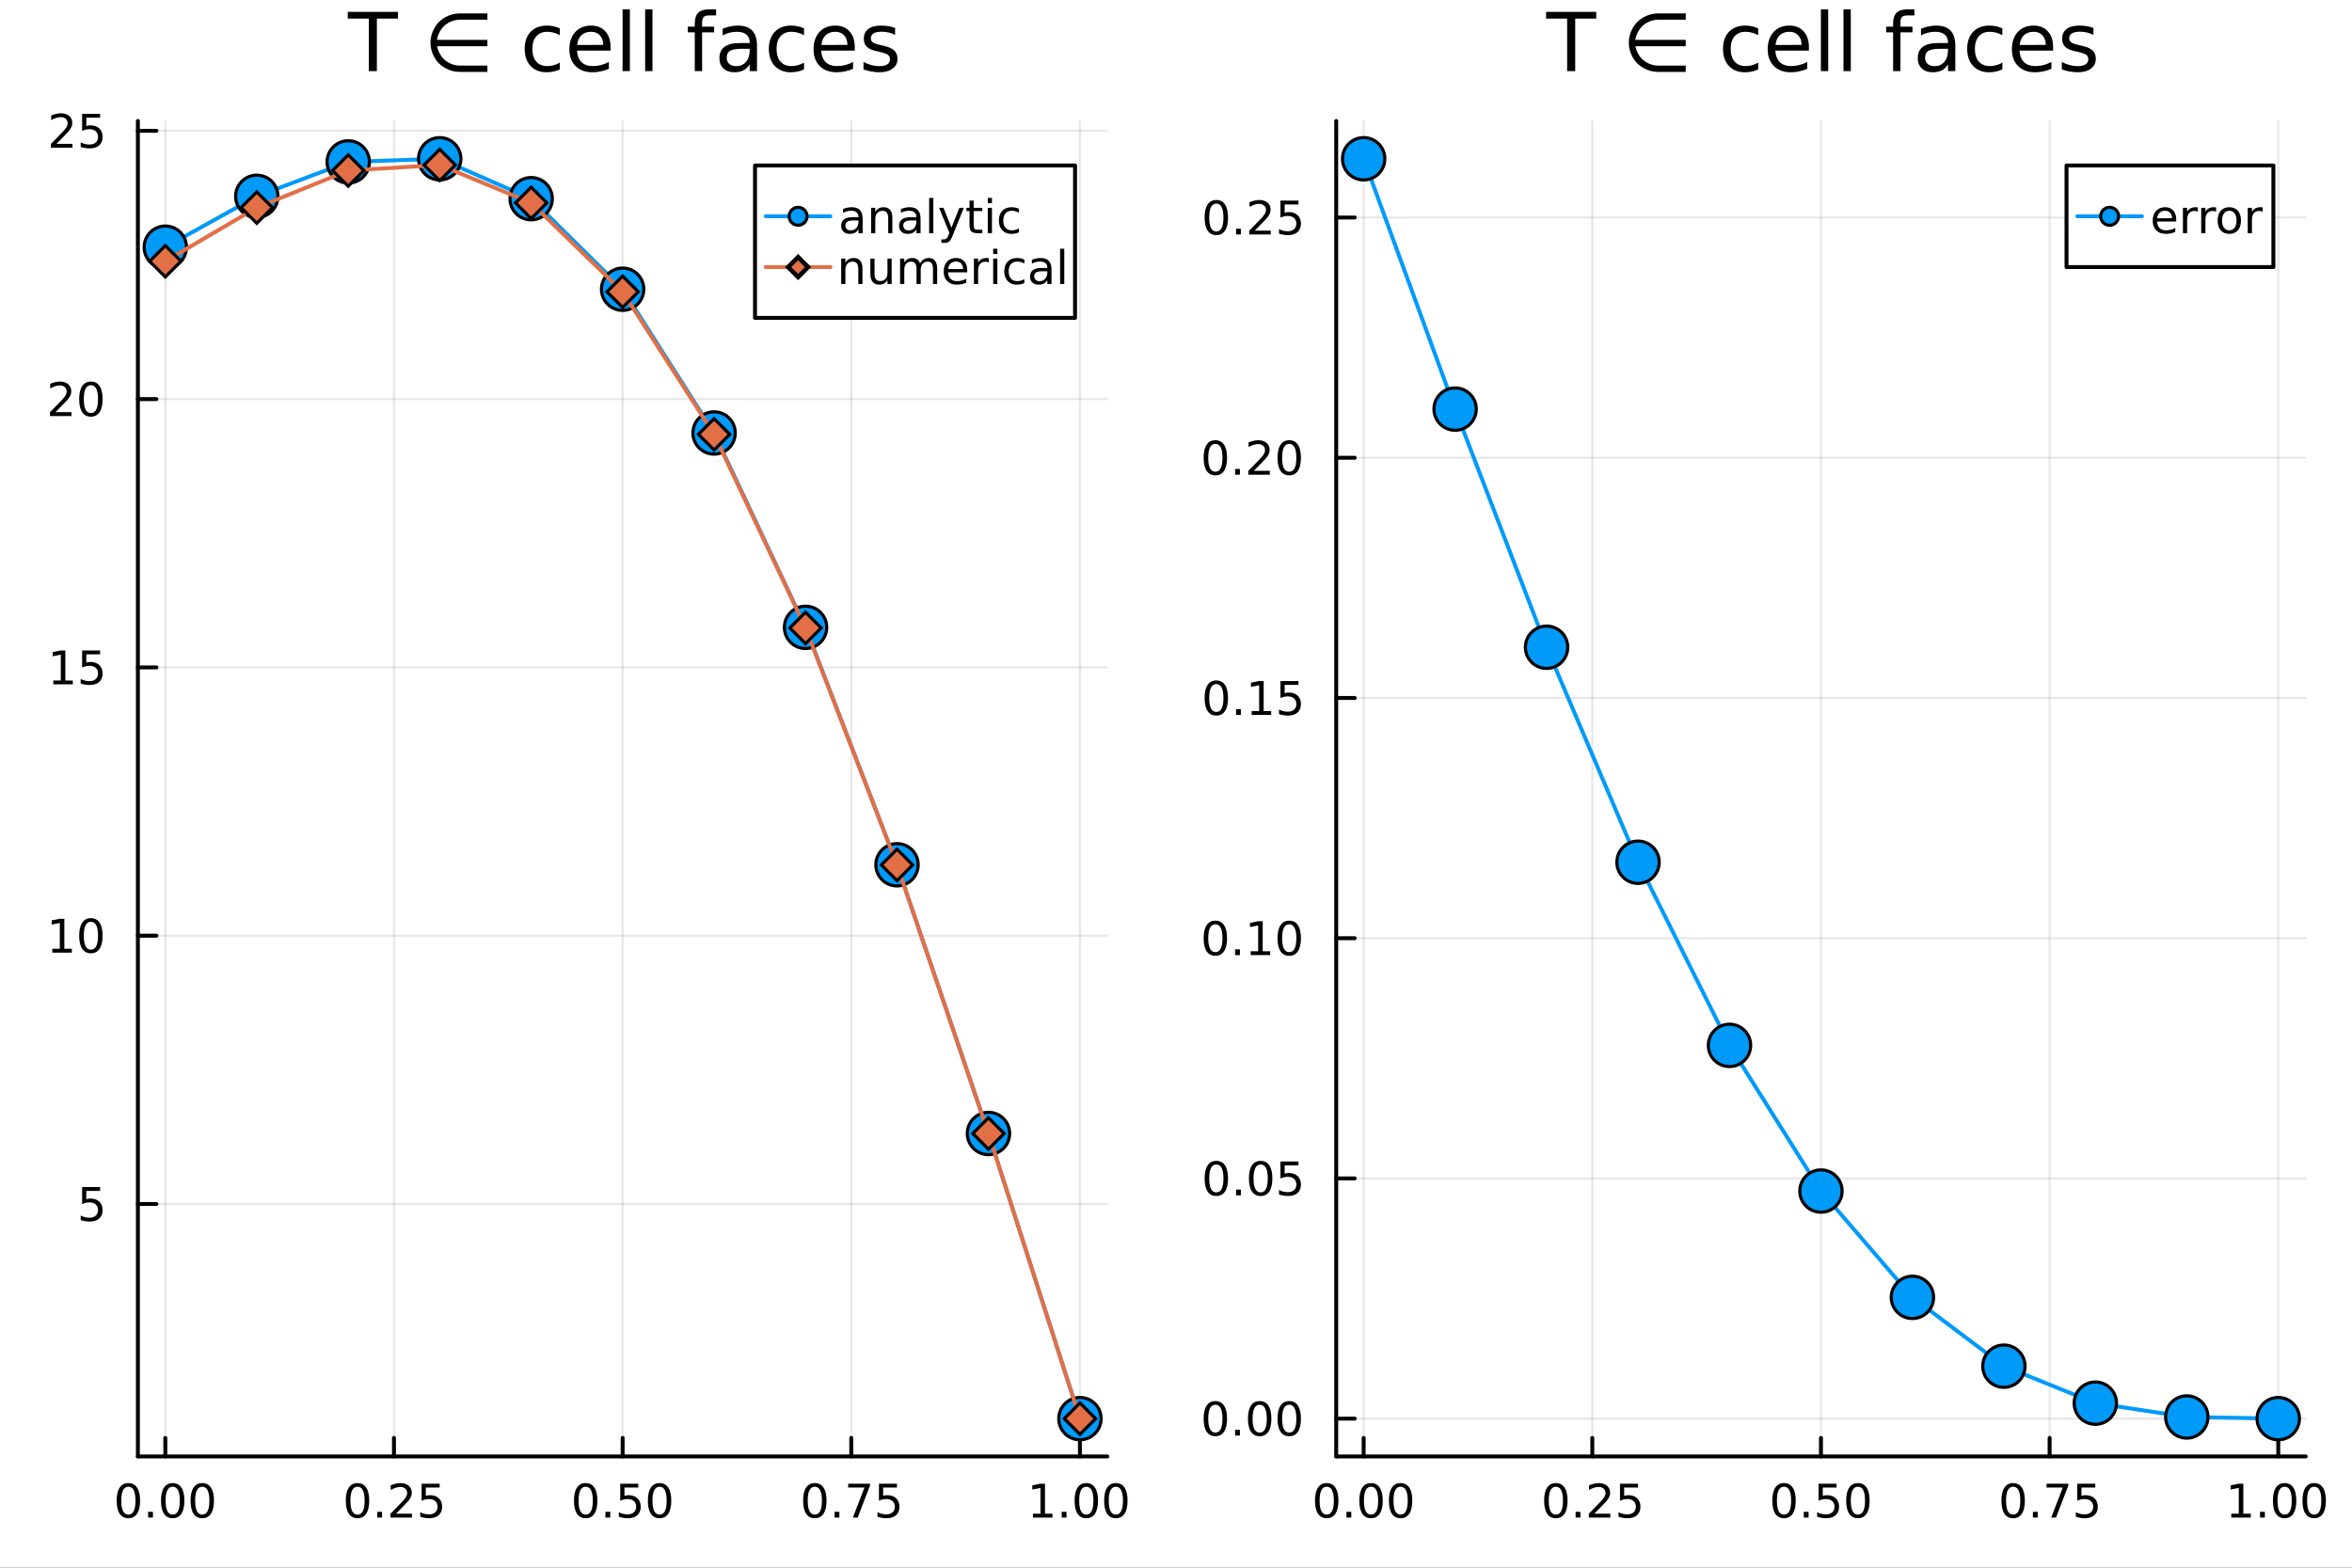 <?xml version="1.0" encoding="utf-8"?>
<svg xmlns="http://www.w3.org/2000/svg" xmlns:xlink="http://www.w3.org/1999/xlink" width="600" height="400" viewBox="0 0 2400 1600">
<rect x="0" y="0" width="2400" height="1600" fill="#333333" stroke="none"/>
<defs>
  <clipPath id="clip380">
    <rect x="0" y="0" width="2400" height="1600"/>
  </clipPath>
</defs>
<path clip-path="url(#clip380)" d="M0 1600 L2400 1600 L2400 0 L0 0  Z" fill="#ffffff" fill-rule="evenodd" fill-opacity="1"/>
<defs>
  <clipPath id="clip381">
    <rect x="480" y="0" width="1681" height="1600"/>
  </clipPath>
</defs>
<path clip-path="url(#clip380)" d="M140.696 1486.45 L1129.97 1486.45 L1129.97 123.472 L140.696 123.472  Z" fill="#ffffff" fill-rule="evenodd" fill-opacity="1"/>
<defs>
  <clipPath id="clip382">
    <rect x="140" y="123" width="990" height="1364"/>
  </clipPath>
</defs>
<polyline clip-path="url(#clip382)" style="stroke:#000000; stroke-linecap:round; stroke-linejoin:round; stroke-width:2; stroke-opacity:0.1; fill:none" points="168.694,1486.45 168.694,123.472 "/>
<polyline clip-path="url(#clip382)" style="stroke:#000000; stroke-linecap:round; stroke-linejoin:round; stroke-width:2; stroke-opacity:0.1; fill:none" points="402.012,1486.45 402.012,123.472 "/>
<polyline clip-path="url(#clip382)" style="stroke:#000000; stroke-linecap:round; stroke-linejoin:round; stroke-width:2; stroke-opacity:0.1; fill:none" points="635.331,1486.45 635.331,123.472 "/>
<polyline clip-path="url(#clip382)" style="stroke:#000000; stroke-linecap:round; stroke-linejoin:round; stroke-width:2; stroke-opacity:0.1; fill:none" points="868.65,1486.45 868.65,123.472 "/>
<polyline clip-path="url(#clip382)" style="stroke:#000000; stroke-linecap:round; stroke-linejoin:round; stroke-width:2; stroke-opacity:0.1; fill:none" points="1101.97,1486.45 1101.97,123.472 "/>
<polyline clip-path="url(#clip382)" style="stroke:#000000; stroke-linecap:round; stroke-linejoin:round; stroke-width:2; stroke-opacity:0.1; fill:none" points="140.696,1228.81 1129.97,1228.81 "/>
<polyline clip-path="url(#clip382)" style="stroke:#000000; stroke-linecap:round; stroke-linejoin:round; stroke-width:2; stroke-opacity:0.1; fill:none" points="140.696,954.983 1129.97,954.983 "/>
<polyline clip-path="url(#clip382)" style="stroke:#000000; stroke-linecap:round; stroke-linejoin:round; stroke-width:2; stroke-opacity:0.1; fill:none" points="140.696,681.156 1129.97,681.156 "/>
<polyline clip-path="url(#clip382)" style="stroke:#000000; stroke-linecap:round; stroke-linejoin:round; stroke-width:2; stroke-opacity:0.1; fill:none" points="140.696,407.328 1129.97,407.328 "/>
<polyline clip-path="url(#clip382)" style="stroke:#000000; stroke-linecap:round; stroke-linejoin:round; stroke-width:2; stroke-opacity:0.1; fill:none" points="140.696,133.5 1129.97,133.5 "/>
<polyline clip-path="url(#clip380)" style="stroke:#000000; stroke-linecap:round; stroke-linejoin:round; stroke-width:4; stroke-opacity:1; fill:none" points="140.696,1486.45 1129.97,1486.45 "/>
<polyline clip-path="url(#clip380)" style="stroke:#000000; stroke-linecap:round; stroke-linejoin:round; stroke-width:4; stroke-opacity:1; fill:none" points="168.694,1486.45 168.694,1467.55 "/>
<polyline clip-path="url(#clip380)" style="stroke:#000000; stroke-linecap:round; stroke-linejoin:round; stroke-width:4; stroke-opacity:1; fill:none" points="402.012,1486.45 402.012,1467.55 "/>
<polyline clip-path="url(#clip380)" style="stroke:#000000; stroke-linecap:round; stroke-linejoin:round; stroke-width:4; stroke-opacity:1; fill:none" points="635.331,1486.45 635.331,1467.55 "/>
<polyline clip-path="url(#clip380)" style="stroke:#000000; stroke-linecap:round; stroke-linejoin:round; stroke-width:4; stroke-opacity:1; fill:none" points="868.65,1486.45 868.65,1467.55 "/>
<polyline clip-path="url(#clip380)" style="stroke:#000000; stroke-linecap:round; stroke-linejoin:round; stroke-width:4; stroke-opacity:1; fill:none" points="1101.97,1486.45 1101.97,1467.55 "/>
<path clip-path="url(#clip380)" d="M130.997 1517.37 Q127.386 1517.37 125.557 1520.93 Q123.752 1524.47 123.752 1531.6 Q123.752 1538.71 125.557 1542.27 Q127.386 1545.82 130.997 1545.82 Q134.631 1545.82 136.437 1542.27 Q138.266 1538.71 138.266 1531.6 Q138.266 1524.47 136.437 1520.93 Q134.631 1517.37 130.997 1517.37 M130.997 1513.66 Q136.807 1513.66 139.863 1518.27 Q142.942 1522.85 142.942 1531.6 Q142.942 1540.33 139.863 1544.94 Q136.807 1549.52 130.997 1549.52 Q125.187 1549.52 122.108 1544.94 Q119.053 1540.33 119.053 1531.6 Q119.053 1522.85 122.108 1518.27 Q125.187 1513.66 130.997 1513.66 Z" fill="#000000" fill-rule="nonzero" fill-opacity="1" /><path clip-path="url(#clip380)" d="M151.159 1542.97 L156.043 1542.97 L156.043 1548.85 L151.159 1548.85 L151.159 1542.97 Z" fill="#000000" fill-rule="nonzero" fill-opacity="1" /><path clip-path="url(#clip380)" d="M176.228 1517.37 Q172.617 1517.37 170.789 1520.93 Q168.983 1524.47 168.983 1531.6 Q168.983 1538.71 170.789 1542.27 Q172.617 1545.82 176.228 1545.82 Q179.863 1545.82 181.668 1542.27 Q183.497 1538.71 183.497 1531.6 Q183.497 1524.47 181.668 1520.93 Q179.863 1517.37 176.228 1517.37 M176.228 1513.66 Q182.039 1513.66 185.094 1518.27 Q188.173 1522.85 188.173 1531.6 Q188.173 1540.33 185.094 1544.94 Q182.039 1549.52 176.228 1549.52 Q170.418 1549.52 167.34 1544.94 Q164.284 1540.33 164.284 1531.6 Q164.284 1522.85 167.34 1518.27 Q170.418 1513.66 176.228 1513.66 Z" fill="#000000" fill-rule="nonzero" fill-opacity="1" /><path clip-path="url(#clip380)" d="M206.39 1517.37 Q202.779 1517.37 200.951 1520.93 Q199.145 1524.47 199.145 1531.6 Q199.145 1538.71 200.951 1542.27 Q202.779 1545.82 206.39 1545.82 Q210.025 1545.82 211.83 1542.27 Q213.659 1538.71 213.659 1531.6 Q213.659 1524.47 211.83 1520.93 Q210.025 1517.37 206.39 1517.37 M206.39 1513.66 Q212.2 1513.66 215.256 1518.27 Q218.335 1522.85 218.335 1531.6 Q218.335 1540.33 215.256 1544.94 Q212.2 1549.52 206.39 1549.52 Q200.58 1549.52 197.501 1544.94 Q194.446 1540.33 194.446 1531.6 Q194.446 1522.85 197.501 1518.27 Q200.58 1513.66 206.39 1513.66 Z" fill="#000000" fill-rule="nonzero" fill-opacity="1" /><path clip-path="url(#clip380)" d="M364.814 1517.37 Q361.202 1517.37 359.374 1520.93 Q357.568 1524.47 357.568 1531.6 Q357.568 1538.71 359.374 1542.27 Q361.202 1545.82 364.814 1545.82 Q368.448 1545.82 370.253 1542.27 Q372.082 1538.71 372.082 1531.6 Q372.082 1524.47 370.253 1520.93 Q368.448 1517.37 364.814 1517.37 M364.814 1513.66 Q370.624 1513.66 373.679 1518.27 Q376.758 1522.85 376.758 1531.6 Q376.758 1540.33 373.679 1544.94 Q370.624 1549.52 364.814 1549.52 Q359.003 1549.52 355.925 1544.94 Q352.869 1540.33 352.869 1531.6 Q352.869 1522.85 355.925 1518.27 Q359.003 1513.66 364.814 1513.66 Z" fill="#000000" fill-rule="nonzero" fill-opacity="1" /><path clip-path="url(#clip380)" d="M384.975 1542.97 L389.86 1542.97 L389.86 1548.85 L384.975 1548.85 L384.975 1542.97 Z" fill="#000000" fill-rule="nonzero" fill-opacity="1" /><path clip-path="url(#clip380)" d="M404.073 1544.91 L420.392 1544.91 L420.392 1548.85 L398.448 1548.85 L398.448 1544.91 Q401.11 1542.16 405.693 1537.53 Q410.299 1532.88 411.48 1531.53 Q413.725 1529.01 414.605 1527.27 Q415.508 1525.51 415.508 1523.82 Q415.508 1521.07 413.563 1519.33 Q411.642 1517.6 408.54 1517.6 Q406.341 1517.6 403.887 1518.36 Q401.457 1519.13 398.679 1520.68 L398.679 1515.95 Q401.503 1514.82 403.957 1514.24 Q406.411 1513.66 408.448 1513.66 Q413.818 1513.66 417.012 1516.35 Q420.207 1519.03 420.207 1523.52 Q420.207 1525.65 419.397 1527.57 Q418.61 1529.47 416.503 1532.07 Q415.924 1532.74 412.823 1535.95 Q409.721 1539.15 404.073 1544.91 Z" fill="#000000" fill-rule="nonzero" fill-opacity="1" /><path clip-path="url(#clip380)" d="M430.253 1514.29 L448.609 1514.29 L448.609 1518.22 L434.535 1518.22 L434.535 1526.7 Q435.554 1526.35 436.572 1526.19 Q437.591 1526 438.609 1526 Q444.396 1526 447.776 1529.17 Q451.156 1532.34 451.156 1537.76 Q451.156 1543.34 447.683 1546.44 Q444.211 1549.52 437.892 1549.52 Q435.716 1549.52 433.447 1549.15 Q431.202 1548.78 428.795 1548.04 L428.795 1543.34 Q430.878 1544.47 433.1 1545.03 Q435.322 1545.58 437.799 1545.58 Q441.804 1545.58 444.142 1543.48 Q446.48 1541.37 446.48 1537.76 Q446.48 1534.15 444.142 1532.04 Q441.804 1529.94 437.799 1529.94 Q435.924 1529.94 434.049 1530.35 Q432.197 1530.77 430.253 1531.65 L430.253 1514.29 Z" fill="#000000" fill-rule="nonzero" fill-opacity="1" /><path clip-path="url(#clip380)" d="M597.635 1517.37 Q594.023 1517.37 592.195 1520.93 Q590.389 1524.47 590.389 1531.6 Q590.389 1538.71 592.195 1542.27 Q594.023 1545.82 597.635 1545.82 Q601.269 1545.82 603.074 1542.27 Q604.903 1538.71 604.903 1531.6 Q604.903 1524.47 603.074 1520.93 Q601.269 1517.37 597.635 1517.37 M597.635 1513.66 Q603.445 1513.66 606.5 1518.27 Q609.579 1522.85 609.579 1531.6 Q609.579 1540.33 606.5 1544.94 Q603.445 1549.52 597.635 1549.52 Q591.824 1549.52 588.746 1544.94 Q585.69 1540.33 585.69 1531.6 Q585.69 1522.85 588.746 1518.27 Q591.824 1513.66 597.635 1513.66 Z" fill="#000000" fill-rule="nonzero" fill-opacity="1" /><path clip-path="url(#clip380)" d="M617.796 1542.97 L622.681 1542.97 L622.681 1548.85 L617.796 1548.85 L617.796 1542.97 Z" fill="#000000" fill-rule="nonzero" fill-opacity="1" /><path clip-path="url(#clip380)" d="M632.912 1514.29 L651.269 1514.29 L651.269 1518.22 L637.195 1518.22 L637.195 1526.7 Q638.213 1526.35 639.232 1526.19 Q640.25 1526 641.269 1526 Q647.056 1526 650.435 1529.17 Q653.815 1532.34 653.815 1537.76 Q653.815 1543.34 650.343 1546.44 Q646.87 1549.52 640.551 1549.52 Q638.375 1549.52 636.107 1549.15 Q633.861 1548.78 631.454 1548.04 L631.454 1543.34 Q633.537 1544.47 635.759 1545.03 Q637.982 1545.58 640.458 1545.58 Q644.463 1545.58 646.801 1543.48 Q649.139 1541.37 649.139 1537.76 Q649.139 1534.15 646.801 1532.04 Q644.463 1529.94 640.458 1529.94 Q638.583 1529.94 636.708 1530.35 Q634.857 1530.77 632.912 1531.65 L632.912 1514.29 Z" fill="#000000" fill-rule="nonzero" fill-opacity="1" /><path clip-path="url(#clip380)" d="M673.028 1517.37 Q669.417 1517.37 667.588 1520.93 Q665.782 1524.47 665.782 1531.6 Q665.782 1538.71 667.588 1542.27 Q669.417 1545.82 673.028 1545.82 Q676.662 1545.82 678.467 1542.27 Q680.296 1538.71 680.296 1531.6 Q680.296 1524.47 678.467 1520.93 Q676.662 1517.37 673.028 1517.37 M673.028 1513.66 Q678.838 1513.66 681.893 1518.27 Q684.972 1522.85 684.972 1531.6 Q684.972 1540.33 681.893 1544.94 Q678.838 1549.52 673.028 1549.52 Q667.218 1549.52 664.139 1544.94 Q661.083 1540.33 661.083 1531.6 Q661.083 1522.85 664.139 1518.27 Q667.218 1513.66 673.028 1513.66 Z" fill="#000000" fill-rule="nonzero" fill-opacity="1" /><path clip-path="url(#clip380)" d="M831.451 1517.37 Q827.84 1517.37 826.011 1520.93 Q824.206 1524.47 824.206 1531.6 Q824.206 1538.71 826.011 1542.27 Q827.84 1545.82 831.451 1545.82 Q835.085 1545.82 836.891 1542.27 Q838.719 1538.71 838.719 1531.6 Q838.719 1524.47 836.891 1520.93 Q835.085 1517.37 831.451 1517.37 M831.451 1513.66 Q837.261 1513.66 840.317 1518.27 Q843.395 1522.85 843.395 1531.6 Q843.395 1540.33 840.317 1544.94 Q837.261 1549.52 831.451 1549.52 Q825.641 1549.52 822.562 1544.94 Q819.507 1540.33 819.507 1531.6 Q819.507 1522.85 822.562 1518.27 Q825.641 1513.66 831.451 1513.66 Z" fill="#000000" fill-rule="nonzero" fill-opacity="1" /><path clip-path="url(#clip380)" d="M851.613 1542.97 L856.497 1542.97 L856.497 1548.85 L851.613 1548.85 L851.613 1542.97 Z" fill="#000000" fill-rule="nonzero" fill-opacity="1" /><path clip-path="url(#clip380)" d="M865.502 1514.29 L887.724 1514.29 L887.724 1516.28 L875.178 1548.85 L870.293 1548.85 L882.099 1518.22 L865.502 1518.22 L865.502 1514.29 Z" fill="#000000" fill-rule="nonzero" fill-opacity="1" /><path clip-path="url(#clip380)" d="M896.89 1514.29 L915.247 1514.29 L915.247 1518.22 L901.173 1518.22 L901.173 1526.7 Q902.191 1526.35 903.21 1526.19 Q904.228 1526 905.247 1526 Q911.034 1526 914.413 1529.17 Q917.793 1532.34 917.793 1537.76 Q917.793 1543.34 914.321 1546.44 Q910.849 1549.52 904.529 1549.52 Q902.353 1549.52 900.085 1549.15 Q897.839 1548.78 895.432 1548.04 L895.432 1543.34 Q897.515 1544.47 899.738 1545.03 Q901.96 1545.58 904.437 1545.58 Q908.441 1545.58 910.779 1543.48 Q913.117 1541.37 913.117 1537.76 Q913.117 1534.15 910.779 1532.04 Q908.441 1529.94 904.437 1529.94 Q902.562 1529.94 900.687 1530.35 Q898.835 1530.77 896.89 1531.65 L896.89 1514.29 Z" fill="#000000" fill-rule="nonzero" fill-opacity="1" /><path clip-path="url(#clip380)" d="M1054.04 1544.91 L1061.68 1544.91 L1061.68 1518.55 L1053.37 1520.21 L1053.37 1515.95 L1061.63 1514.29 L1066.31 1514.29 L1066.31 1544.91 L1073.95 1544.91 L1073.95 1548.85 L1054.04 1548.85 L1054.04 1544.91 Z" fill="#000000" fill-rule="nonzero" fill-opacity="1" /><path clip-path="url(#clip380)" d="M1083.39 1542.97 L1088.28 1542.97 L1088.28 1548.85 L1083.39 1548.85 L1083.39 1542.97 Z" fill="#000000" fill-rule="nonzero" fill-opacity="1" /><path clip-path="url(#clip380)" d="M1108.46 1517.37 Q1104.85 1517.37 1103.02 1520.93 Q1101.22 1524.47 1101.22 1531.6 Q1101.22 1538.71 1103.02 1542.27 Q1104.85 1545.82 1108.46 1545.82 Q1112.1 1545.82 1113.9 1542.27 Q1115.73 1538.71 1115.73 1531.6 Q1115.73 1524.47 1113.9 1520.93 Q1112.1 1517.37 1108.46 1517.37 M1108.46 1513.66 Q1114.27 1513.66 1117.33 1518.27 Q1120.41 1522.85 1120.41 1531.6 Q1120.41 1540.33 1117.33 1544.94 Q1114.27 1549.52 1108.46 1549.52 Q1102.65 1549.52 1099.57 1544.94 Q1096.52 1540.33 1096.52 1531.6 Q1096.52 1522.85 1099.57 1518.27 Q1102.65 1513.66 1108.46 1513.66 Z" fill="#000000" fill-rule="nonzero" fill-opacity="1" /><path clip-path="url(#clip380)" d="M1138.62 1517.37 Q1135.01 1517.37 1133.18 1520.93 Q1131.38 1524.47 1131.38 1531.6 Q1131.38 1538.71 1133.18 1542.27 Q1135.01 1545.82 1138.62 1545.82 Q1142.26 1545.82 1144.06 1542.27 Q1145.89 1538.71 1145.89 1531.6 Q1145.89 1524.47 1144.06 1520.93 Q1142.26 1517.37 1138.62 1517.37 M1138.62 1513.66 Q1144.43 1513.66 1147.49 1518.27 Q1150.57 1522.85 1150.57 1531.6 Q1150.57 1540.33 1147.49 1544.94 Q1144.43 1549.52 1138.62 1549.52 Q1132.81 1549.52 1129.73 1544.94 Q1126.68 1540.33 1126.68 1531.6 Q1126.68 1522.85 1129.73 1518.27 Q1132.81 1513.66 1138.62 1513.66 Z" fill="#000000" fill-rule="nonzero" fill-opacity="1" /><polyline clip-path="url(#clip380)" style="stroke:#000000; stroke-linecap:round; stroke-linejoin:round; stroke-width:4; stroke-opacity:1; fill:none" points="140.696,1486.45 140.696,123.472 "/>
<polyline clip-path="url(#clip380)" style="stroke:#000000; stroke-linecap:round; stroke-linejoin:round; stroke-width:4; stroke-opacity:1; fill:none" points="140.696,1228.81 159.593,1228.81 "/>
<polyline clip-path="url(#clip380)" style="stroke:#000000; stroke-linecap:round; stroke-linejoin:round; stroke-width:4; stroke-opacity:1; fill:none" points="140.696,954.983 159.593,954.983 "/>
<polyline clip-path="url(#clip380)" style="stroke:#000000; stroke-linecap:round; stroke-linejoin:round; stroke-width:4; stroke-opacity:1; fill:none" points="140.696,681.156 159.593,681.156 "/>
<polyline clip-path="url(#clip380)" style="stroke:#000000; stroke-linecap:round; stroke-linejoin:round; stroke-width:4; stroke-opacity:1; fill:none" points="140.696,407.328 159.593,407.328 "/>
<polyline clip-path="url(#clip380)" style="stroke:#000000; stroke-linecap:round; stroke-linejoin:round; stroke-width:4; stroke-opacity:1; fill:none" points="140.696,133.5 159.593,133.5 "/>
<path clip-path="url(#clip380)" d="M83.793 1211.53 L102.149 1211.53 L102.149 1215.47 L88.075 1215.47 L88.075 1223.94 Q89.094 1223.59 90.112 1223.43 Q91.131 1223.24 92.149 1223.24 Q97.936 1223.24 101.316 1226.42 Q104.696 1229.59 104.696 1235 Q104.696 1240.58 101.223 1243.68 Q97.751 1246.76 91.432 1246.76 Q89.256 1246.76 86.987 1246.39 Q84.742 1246.02 82.335 1245.28 L82.335 1240.58 Q84.418 1241.72 86.64 1242.27 Q88.862 1242.83 91.339 1242.83 Q95.344 1242.83 97.682 1240.72 Q100.02 1238.61 100.02 1235 Q100.02 1231.39 97.682 1229.29 Q95.344 1227.18 91.339 1227.18 Q89.464 1227.18 87.589 1227.6 Q85.737 1228.01 83.793 1228.89 L83.793 1211.53 Z" fill="#000000" fill-rule="nonzero" fill-opacity="1" /><path clip-path="url(#clip380)" d="M53.4 968.328 L61.038 968.328 L61.038 941.963 L52.728 943.629 L52.728 939.37 L60.992 937.703 L65.668 937.703 L65.668 968.328 L73.307 968.328 L73.307 972.263 L53.4 972.263 L53.4 968.328 Z" fill="#000000" fill-rule="nonzero" fill-opacity="1" /><path clip-path="url(#clip380)" d="M92.751 940.782 Q89.14 940.782 87.311 944.347 Q85.506 947.888 85.506 955.018 Q85.506 962.124 87.311 965.689 Q89.14 969.231 92.751 969.231 Q96.385 969.231 98.191 965.689 Q100.02 962.124 100.02 955.018 Q100.02 947.888 98.191 944.347 Q96.385 940.782 92.751 940.782 M92.751 937.078 Q98.561 937.078 101.617 941.685 Q104.696 946.268 104.696 955.018 Q104.696 963.745 101.617 968.351 Q98.561 972.935 92.751 972.935 Q86.941 972.935 83.862 968.351 Q80.807 963.745 80.807 955.018 Q80.807 946.268 83.862 941.685 Q86.941 937.078 92.751 937.078 Z" fill="#000000" fill-rule="nonzero" fill-opacity="1" /><path clip-path="url(#clip380)" d="M54.395 694.5 L62.034 694.5 L62.034 668.135 L53.724 669.802 L53.724 665.542 L61.987 663.876 L66.663 663.876 L66.663 694.5 L74.302 694.5 L74.302 698.436 L54.395 698.436 L54.395 694.5 Z" fill="#000000" fill-rule="nonzero" fill-opacity="1" /><path clip-path="url(#clip380)" d="M83.793 663.876 L102.149 663.876 L102.149 667.811 L88.075 667.811 L88.075 676.283 Q89.094 675.936 90.112 675.774 Q91.131 675.589 92.149 675.589 Q97.936 675.589 101.316 678.76 Q104.696 681.931 104.696 687.348 Q104.696 692.926 101.223 696.028 Q97.751 699.107 91.432 699.107 Q89.256 699.107 86.987 698.737 Q84.742 698.366 82.335 697.625 L82.335 692.926 Q84.418 694.061 86.64 694.616 Q88.862 695.172 91.339 695.172 Q95.344 695.172 97.682 693.065 Q100.02 690.959 100.02 687.348 Q100.02 683.737 97.682 681.63 Q95.344 679.524 91.339 679.524 Q89.464 679.524 87.589 679.94 Q85.737 680.357 83.793 681.237 L83.793 663.876 Z" fill="#000000" fill-rule="nonzero" fill-opacity="1" /><path clip-path="url(#clip380)" d="M56.617 420.673 L72.936 420.673 L72.936 424.608 L50.992 424.608 L50.992 420.673 Q53.654 417.918 58.237 413.289 Q62.844 408.636 64.025 407.293 Q66.27 404.77 67.149 403.034 Q68.052 401.275 68.052 399.585 Q68.052 396.83 66.108 395.094 Q64.186 393.358 61.085 393.358 Q58.886 393.358 56.432 394.122 Q54.001 394.886 51.224 396.437 L51.224 391.715 Q54.048 390.58 56.501 390.002 Q58.955 389.423 60.992 389.423 Q66.362 389.423 69.557 392.108 Q72.751 394.793 72.751 399.284 Q72.751 401.414 71.941 403.335 Q71.154 405.233 69.048 407.826 Q68.469 408.497 65.367 411.714 Q62.265 414.909 56.617 420.673 Z" fill="#000000" fill-rule="nonzero" fill-opacity="1" /><path clip-path="url(#clip380)" d="M92.751 393.127 Q89.14 393.127 87.311 396.691 Q85.506 400.233 85.506 407.363 Q85.506 414.469 87.311 418.034 Q89.14 421.576 92.751 421.576 Q96.385 421.576 98.191 418.034 Q100.02 414.469 100.02 407.363 Q100.02 400.233 98.191 396.691 Q96.385 393.127 92.751 393.127 M92.751 389.423 Q98.561 389.423 101.617 394.029 Q104.696 398.613 104.696 407.363 Q104.696 416.089 101.617 420.696 Q98.561 425.279 92.751 425.279 Q86.941 425.279 83.862 420.696 Q80.807 416.089 80.807 407.363 Q80.807 398.613 83.862 394.029 Q86.941 389.423 92.751 389.423 Z" fill="#000000" fill-rule="nonzero" fill-opacity="1" /><path clip-path="url(#clip380)" d="M57.612 146.845 L73.932 146.845 L73.932 150.78 L51.987 150.78 L51.987 146.845 Q54.65 144.09 59.233 139.461 Q63.839 134.808 65.02 133.466 Q67.265 130.942 68.145 129.206 Q69.048 127.447 69.048 125.757 Q69.048 123.003 67.103 121.267 Q65.182 119.53 62.08 119.53 Q59.881 119.53 57.427 120.294 Q54.997 121.058 52.219 122.609 L52.219 117.887 Q55.043 116.753 57.497 116.174 Q59.95 115.595 61.987 115.595 Q67.358 115.595 70.552 118.28 Q73.747 120.966 73.747 125.456 Q73.747 127.586 72.936 129.507 Q72.149 131.405 70.043 133.998 Q69.464 134.669 66.362 137.887 Q63.261 141.081 57.612 146.845 Z" fill="#000000" fill-rule="nonzero" fill-opacity="1" /><path clip-path="url(#clip380)" d="M83.793 116.22 L102.149 116.22 L102.149 120.155 L88.075 120.155 L88.075 128.628 Q89.094 128.28 90.112 128.118 Q91.131 127.933 92.149 127.933 Q97.936 127.933 101.316 131.104 Q104.696 134.276 104.696 139.692 Q104.696 145.271 101.223 148.373 Q97.751 151.452 91.432 151.452 Q89.256 151.452 86.987 151.081 Q84.742 150.711 82.335 149.97 L82.335 145.271 Q84.418 146.405 86.64 146.961 Q88.862 147.516 91.339 147.516 Q95.344 147.516 97.682 145.41 Q100.02 143.303 100.02 139.692 Q100.02 136.081 97.682 133.975 Q95.344 131.868 91.339 131.868 Q89.464 131.868 87.589 132.285 Q85.737 132.702 83.793 133.581 L83.793 116.22 Z" fill="#000000" fill-rule="nonzero" fill-opacity="1" /><path clip-path="url(#clip380)" d="M354.867 12.096 L406.03 12.096 L406.03 18.983 L384.56 18.983 L384.56 72.576 L376.337 72.576 L376.337 18.983 L354.867 18.983 L354.867 12.096 Z" fill="#000000" fill-rule="nonzero" fill-opacity="1" /><path clip-path="url(#clip380)" d="M446.053 47.177 Q446.336 50.175 448.888 55.036 Q451.886 60.666 457.557 63.826 Q463.107 66.905 469.102 66.945 L497.337 66.945 L497.337 73.386 L469.102 73.386 Q461.325 73.386 454.114 69.376 Q446.944 65.365 443.095 58.236 Q439.247 51.106 439.247 43.531 Q439.247 36.037 443.095 28.907 Q446.944 21.778 454.114 17.727 Q461.325 13.676 469.102 13.676 L497.337 13.676 L497.337 20.117 L469.102 20.117 Q463.107 20.157 457.557 23.276 Q451.926 26.477 448.888 32.067 Q446.296 36.928 445.931 40.695 L497.337 40.695 L497.337 47.177 L446.053 47.177 Z" fill="#000000" fill-rule="nonzero" fill-opacity="1" /><path clip-path="url(#clip380)" d="M571.266 28.948 L571.266 35.915 Q568.106 34.173 564.906 33.323 Q561.746 32.431 558.506 32.431 Q551.255 32.431 547.244 37.05 Q543.234 41.627 543.234 49.931 Q543.234 58.236 547.244 62.854 Q551.255 67.431 558.506 67.431 Q561.746 67.431 564.906 66.581 Q568.106 65.689 571.266 63.948 L571.266 70.834 Q568.147 72.292 564.785 73.022 Q561.463 73.751 557.696 73.751 Q547.447 73.751 541.411 67.31 Q535.375 60.869 535.375 49.931 Q535.375 38.832 541.451 32.472 Q547.568 26.112 558.182 26.112 Q561.625 26.112 564.906 26.841 Q568.187 27.53 571.266 28.948 Z" fill="#000000" fill-rule="nonzero" fill-opacity="1" /><path clip-path="url(#clip380)" d="M623.037 48.028 L623.037 51.673 L588.766 51.673 Q589.252 59.37 593.384 63.421 Q597.556 67.431 604.97 67.431 Q609.264 67.431 613.274 66.378 Q617.325 65.325 621.295 63.218 L621.295 70.267 Q617.284 71.968 613.071 72.86 Q608.858 73.751 604.524 73.751 Q593.668 73.751 587.308 67.431 Q580.988 61.112 580.988 50.337 Q580.988 39.197 586.984 32.675 Q593.019 26.112 603.228 26.112 Q612.383 26.112 617.689 32.026 Q623.037 37.9 623.037 48.028 M615.583 45.84 Q615.502 39.723 612.14 36.077 Q608.818 32.431 603.309 32.431 Q597.07 32.431 593.303 35.956 Q589.576 39.48 589.009 45.88 L615.583 45.84 Z" fill="#000000" fill-rule="nonzero" fill-opacity="1" /><path clip-path="url(#clip380)" d="M635.27 9.544 L642.724 9.544 L642.724 72.576 L635.27 72.576 L635.27 9.544 Z" fill="#000000" fill-rule="nonzero" fill-opacity="1" /><path clip-path="url(#clip380)" d="M658.32 9.544 L665.774 9.544 L665.774 72.576 L658.32 72.576 L658.32 9.544 Z" fill="#000000" fill-rule="nonzero" fill-opacity="1" /><path clip-path="url(#clip380)" d="M730.71 9.544 L730.71 15.742 L723.58 15.742 Q719.57 15.742 717.99 17.362 Q716.45 18.983 716.45 23.195 L716.45 27.206 L728.725 27.206 L728.725 32.999 L716.45 32.999 L716.45 72.576 L708.956 72.576 L708.956 32.999 L701.827 32.999 L701.827 27.206 L708.956 27.206 L708.956 24.046 Q708.956 16.471 712.481 13.028 Q716.005 9.544 723.661 9.544 L730.71 9.544 Z" fill="#000000" fill-rule="nonzero" fill-opacity="1" /><path clip-path="url(#clip380)" d="M757.567 49.769 Q748.534 49.769 745.05 51.835 Q741.566 53.901 741.566 58.884 Q741.566 62.854 744.159 65.203 Q746.792 67.512 751.288 67.512 Q757.486 67.512 761.213 63.137 Q764.98 58.722 764.98 51.43 L764.98 49.769 L757.567 49.769 M772.434 46.691 L772.434 72.576 L764.98 72.576 L764.98 65.689 Q762.428 69.821 758.62 71.806 Q754.813 73.751 749.303 73.751 Q742.336 73.751 738.204 69.862 Q734.112 65.933 734.112 59.37 Q734.112 51.714 739.217 47.825 Q744.361 43.936 754.529 43.936 L764.98 43.936 L764.98 43.207 Q764.98 38.062 761.578 35.267 Q758.215 32.431 752.098 32.431 Q748.21 32.431 744.523 33.363 Q740.837 34.295 737.434 36.158 L737.434 29.272 Q741.526 27.692 745.374 26.922 Q749.222 26.112 752.868 26.112 Q762.712 26.112 767.573 31.216 Q772.434 36.32 772.434 46.691 Z" fill="#000000" fill-rule="nonzero" fill-opacity="1" /><path clip-path="url(#clip380)" d="M820.437 28.948 L820.437 35.915 Q817.277 34.173 814.077 33.323 Q810.918 32.431 807.677 32.431 Q800.426 32.431 796.415 37.05 Q792.405 41.627 792.405 49.931 Q792.405 58.236 796.415 62.854 Q800.426 67.431 807.677 67.431 Q810.918 67.431 814.077 66.581 Q817.277 65.689 820.437 63.948 L820.437 70.834 Q817.318 72.292 813.956 73.022 Q810.634 73.751 806.867 73.751 Q796.618 73.751 790.582 67.31 Q784.546 60.869 784.546 49.931 Q784.546 38.832 790.623 32.472 Q796.739 26.112 807.353 26.112 Q810.796 26.112 814.077 26.841 Q817.358 27.53 820.437 28.948 Z" fill="#000000" fill-rule="nonzero" fill-opacity="1" /><path clip-path="url(#clip380)" d="M872.208 48.028 L872.208 51.673 L837.937 51.673 Q838.423 59.37 842.555 63.421 Q846.728 67.431 854.141 67.431 Q858.435 67.431 862.445 66.378 Q866.496 65.325 870.466 63.218 L870.466 70.267 Q866.455 71.968 862.243 72.86 Q858.03 73.751 853.695 73.751 Q842.839 73.751 836.479 67.431 Q830.159 61.112 830.159 50.337 Q830.159 39.197 836.155 32.675 Q842.191 26.112 852.399 26.112 Q861.554 26.112 866.861 32.026 Q872.208 37.9 872.208 48.028 M864.754 45.84 Q864.673 39.723 861.311 36.077 Q857.989 32.431 852.48 32.431 Q846.241 32.431 842.474 35.956 Q838.747 39.48 838.18 45.88 L864.754 45.84 Z" fill="#000000" fill-rule="nonzero" fill-opacity="1" /><path clip-path="url(#clip380)" d="M913.365 28.543 L913.365 35.591 Q910.205 33.971 906.802 33.161 Q903.4 32.35 899.754 32.35 Q894.204 32.35 891.409 34.052 Q888.654 35.753 888.654 39.156 Q888.654 41.749 890.639 43.248 Q892.624 44.706 898.62 46.043 L901.172 46.61 Q909.111 48.311 912.433 51.43 Q915.795 54.509 915.795 60.059 Q915.795 66.378 910.772 70.064 Q905.79 73.751 897.04 73.751 Q893.394 73.751 889.424 73.022 Q885.495 72.333 881.12 70.915 L881.12 63.218 Q885.252 65.365 889.262 66.459 Q893.272 67.512 897.202 67.512 Q902.468 67.512 905.304 65.73 Q908.139 63.907 908.139 60.626 Q908.139 57.588 906.073 55.967 Q904.048 54.347 897.121 52.848 L894.528 52.24 Q887.601 50.782 884.522 47.785 Q881.444 44.746 881.444 39.48 Q881.444 33.08 885.981 29.596 Q890.518 26.112 898.863 26.112 Q902.995 26.112 906.64 26.72 Q910.286 27.327 913.365 28.543 Z" fill="#000000" fill-rule="nonzero" fill-opacity="1" /><polyline clip-path="url(#clip382)" style="stroke:#009af9; stroke-linecap:round; stroke-linejoin:round; stroke-width:4; stroke-opacity:1; fill:none" points="168.694,252.287 262.021,200.375 355.349,165.248 448.676,162.047 542.004,202.789 635.331,295.189 728.659,441.906 821.986,640.281 915.314,882.599 1008.64,1156.84 1101.97,1447.87 "/>
<circle clip-path="url(#clip382)" cx="168.694" cy="252.287" r="21.6" fill="#009af9" fill-rule="evenodd" fill-opacity="1" stroke="#000000" stroke-opacity="1" stroke-width="3.2"/>
<circle clip-path="url(#clip382)" cx="262.021" cy="200.375" r="21.6" fill="#009af9" fill-rule="evenodd" fill-opacity="1" stroke="#000000" stroke-opacity="1" stroke-width="3.2"/>
<circle clip-path="url(#clip382)" cx="355.349" cy="165.248" r="21.6" fill="#009af9" fill-rule="evenodd" fill-opacity="1" stroke="#000000" stroke-opacity="1" stroke-width="3.2"/>
<circle clip-path="url(#clip382)" cx="448.676" cy="162.047" r="21.6" fill="#009af9" fill-rule="evenodd" fill-opacity="1" stroke="#000000" stroke-opacity="1" stroke-width="3.2"/>
<circle clip-path="url(#clip382)" cx="542.004" cy="202.789" r="21.6" fill="#009af9" fill-rule="evenodd" fill-opacity="1" stroke="#000000" stroke-opacity="1" stroke-width="3.2"/>
<circle clip-path="url(#clip382)" cx="635.331" cy="295.189" r="21.6" fill="#009af9" fill-rule="evenodd" fill-opacity="1" stroke="#000000" stroke-opacity="1" stroke-width="3.2"/>
<circle clip-path="url(#clip382)" cx="728.659" cy="441.906" r="21.6" fill="#009af9" fill-rule="evenodd" fill-opacity="1" stroke="#000000" stroke-opacity="1" stroke-width="3.2"/>
<circle clip-path="url(#clip382)" cx="821.986" cy="640.281" r="21.6" fill="#009af9" fill-rule="evenodd" fill-opacity="1" stroke="#000000" stroke-opacity="1" stroke-width="3.2"/>
<circle clip-path="url(#clip382)" cx="915.314" cy="882.599" r="21.6" fill="#009af9" fill-rule="evenodd" fill-opacity="1" stroke="#000000" stroke-opacity="1" stroke-width="3.2"/>
<circle clip-path="url(#clip382)" cx="1008.64" cy="1156.84" r="21.6" fill="#009af9" fill-rule="evenodd" fill-opacity="1" stroke="#000000" stroke-opacity="1" stroke-width="3.2"/>
<circle clip-path="url(#clip382)" cx="1101.97" cy="1447.87" r="21.6" fill="#009af9" fill-rule="evenodd" fill-opacity="1" stroke="#000000" stroke-opacity="1" stroke-width="3.2"/>
<polyline clip-path="url(#clip382)" style="stroke:#e26f46; stroke-linecap:round; stroke-linejoin:round; stroke-width:4; stroke-opacity:1; fill:none" points="168.694,266.649 262.021,211.883 355.349,174.041 448.676,168.389 542.004,207.044 635.331,297.784 728.659,443.289 821.986,640.879 915.314,882.776 1008.64,1156.86 1101.97,1447.87 "/>
<path clip-path="url(#clip382)" d="M168.694 250.649 L152.694 266.649 L168.694 282.649 L184.694 266.649 L168.694 250.649 Z" fill="#e26f46" fill-rule="evenodd" fill-opacity="1" stroke="#000000" stroke-opacity="1" stroke-width="3.2"/>
<path clip-path="url(#clip382)" d="M262.021 195.883 L246.021 211.883 L262.021 227.883 L278.021 211.883 L262.021 195.883 Z" fill="#e26f46" fill-rule="evenodd" fill-opacity="1" stroke="#000000" stroke-opacity="1" stroke-width="3.2"/>
<path clip-path="url(#clip382)" d="M355.349 158.041 L339.349 174.041 L355.349 190.041 L371.349 174.041 L355.349 158.041 Z" fill="#e26f46" fill-rule="evenodd" fill-opacity="1" stroke="#000000" stroke-opacity="1" stroke-width="3.2"/>
<path clip-path="url(#clip382)" d="M448.676 152.389 L432.676 168.389 L448.676 184.389 L464.676 168.389 L448.676 152.389 Z" fill="#e26f46" fill-rule="evenodd" fill-opacity="1" stroke="#000000" stroke-opacity="1" stroke-width="3.2"/>
<path clip-path="url(#clip382)" d="M542.004 191.044 L526.004 207.044 L542.004 223.044 L558.004 207.044 L542.004 191.044 Z" fill="#e26f46" fill-rule="evenodd" fill-opacity="1" stroke="#000000" stroke-opacity="1" stroke-width="3.2"/>
<path clip-path="url(#clip382)" d="M635.331 281.784 L619.331 297.784 L635.331 313.784 L651.331 297.784 L635.331 281.784 Z" fill="#e26f46" fill-rule="evenodd" fill-opacity="1" stroke="#000000" stroke-opacity="1" stroke-width="3.2"/>
<path clip-path="url(#clip382)" d="M728.659 427.289 L712.659 443.289 L728.659 459.289 L744.659 443.289 L728.659 427.289 Z" fill="#e26f46" fill-rule="evenodd" fill-opacity="1" stroke="#000000" stroke-opacity="1" stroke-width="3.2"/>
<path clip-path="url(#clip382)" d="M821.986 624.879 L805.986 640.879 L821.986 656.879 L837.986 640.879 L821.986 624.879 Z" fill="#e26f46" fill-rule="evenodd" fill-opacity="1" stroke="#000000" stroke-opacity="1" stroke-width="3.2"/>
<path clip-path="url(#clip382)" d="M915.314 866.776 L899.314 882.776 L915.314 898.776 L931.314 882.776 L915.314 866.776 Z" fill="#e26f46" fill-rule="evenodd" fill-opacity="1" stroke="#000000" stroke-opacity="1" stroke-width="3.2"/>
<path clip-path="url(#clip382)" d="M1008.64 1140.86 L992.641 1156.86 L1008.64 1172.86 L1024.64 1156.86 L1008.64 1140.86 Z" fill="#e26f46" fill-rule="evenodd" fill-opacity="1" stroke="#000000" stroke-opacity="1" stroke-width="3.2"/>
<path clip-path="url(#clip382)" d="M1101.97 1431.87 L1085.97 1447.87 L1101.97 1463.87 L1117.97 1447.87 L1101.97 1431.87 Z" fill="#e26f46" fill-rule="evenodd" fill-opacity="1" stroke="#000000" stroke-opacity="1" stroke-width="3.2"/>
<path clip-path="url(#clip380)" d="M770.426 324.425 L1096.99 324.425 L1096.99 168.905 L770.426 168.905  Z" fill="#ffffff" fill-rule="evenodd" fill-opacity="1"/>
<polyline clip-path="url(#clip380)" style="stroke:#000000; stroke-linecap:round; stroke-linejoin:round; stroke-width:4; stroke-opacity:1; fill:none" points="770.426,324.425 1096.99,324.425 1096.99,168.905 770.426,168.905 770.426,324.425 "/>
<polyline clip-path="url(#clip380)" style="stroke:#009af9; stroke-linecap:round; stroke-linejoin:round; stroke-width:4; stroke-opacity:1; fill:none" points="781.418,220.745 847.369,220.745 "/>
<circle clip-path="url(#clip380)" cx="814.394" cy="220.745" r="9.16" fill="#009af9" fill-rule="evenodd" fill-opacity="1" stroke="#000000" stroke-opacity="1" stroke-width="3.151"/>
<path clip-path="url(#clip380)" d="M871.764 224.992 Q866.602 224.992 864.611 226.173 Q862.621 227.353 862.621 230.201 Q862.621 232.469 864.102 233.812 Q865.607 235.131 868.176 235.131 Q871.718 235.131 873.847 232.631 Q876 230.108 876 225.941 L876 224.992 L871.764 224.992 M880.259 223.233 L880.259 238.025 L876 238.025 L876 234.089 Q874.542 236.451 872.366 237.585 Q870.19 238.696 867.042 238.696 Q863.06 238.696 860.699 236.474 Q858.361 234.228 858.361 230.478 Q858.361 226.103 861.278 223.881 Q864.218 221.659 870.028 221.659 L876 221.659 L876 221.242 Q876 218.303 874.056 216.705 Q872.134 215.085 868.639 215.085 Q866.417 215.085 864.31 215.617 Q862.204 216.15 860.26 217.215 L860.26 213.279 Q862.597 212.377 864.797 211.937 Q866.996 211.474 869.079 211.474 Q874.704 211.474 877.482 214.391 Q880.259 217.307 880.259 223.233 Z" fill="#000000" fill-rule="nonzero" fill-opacity="1" /><path clip-path="url(#clip380)" d="M910.583 222.377 L910.583 238.025 L906.324 238.025 L906.324 222.515 Q906.324 218.835 904.889 217.006 Q903.454 215.178 900.583 215.178 Q897.134 215.178 895.144 217.377 Q893.153 219.576 893.153 223.372 L893.153 238.025 L888.87 238.025 L888.87 212.099 L893.153 212.099 L893.153 216.127 Q894.681 213.789 896.741 212.631 Q898.824 211.474 901.532 211.474 Q906 211.474 908.292 214.252 Q910.583 217.006 910.583 222.377 Z" fill="#000000" fill-rule="nonzero" fill-opacity="1" /><path clip-path="url(#clip380)" d="M930.861 224.992 Q925.699 224.992 923.708 226.173 Q921.718 227.353 921.718 230.201 Q921.718 232.469 923.199 233.812 Q924.704 235.131 927.273 235.131 Q930.815 235.131 932.944 232.631 Q935.097 230.108 935.097 225.941 L935.097 224.992 L930.861 224.992 M939.356 223.233 L939.356 238.025 L935.097 238.025 L935.097 234.089 Q933.639 236.451 931.463 237.585 Q929.287 238.696 926.139 238.696 Q922.157 238.696 919.796 236.474 Q917.458 234.228 917.458 230.478 Q917.458 226.103 920.375 223.881 Q923.315 221.659 929.125 221.659 L935.097 221.659 L935.097 221.242 Q935.097 218.303 933.153 216.705 Q931.231 215.085 927.736 215.085 Q925.514 215.085 923.407 215.617 Q921.301 216.15 919.356 217.215 L919.356 213.279 Q921.694 212.377 923.893 211.937 Q926.093 211.474 928.176 211.474 Q933.801 211.474 936.579 214.391 Q939.356 217.307 939.356 223.233 Z" fill="#000000" fill-rule="nonzero" fill-opacity="1" /><path clip-path="url(#clip380)" d="M948.129 202.006 L952.389 202.006 L952.389 238.025 L948.129 238.025 L948.129 202.006 Z" fill="#000000" fill-rule="nonzero" fill-opacity="1" /><path clip-path="url(#clip380)" d="M972.088 240.432 Q970.282 245.062 968.569 246.474 Q966.856 247.886 963.986 247.886 L960.583 247.886 L960.583 244.321 L963.083 244.321 Q964.842 244.321 965.815 243.488 Q966.787 242.654 967.967 239.552 L968.731 237.608 L958.245 212.099 L962.759 212.099 L970.861 232.377 L978.963 212.099 L983.476 212.099 L972.088 240.432 Z" fill="#000000" fill-rule="nonzero" fill-opacity="1" /><path clip-path="url(#clip380)" d="M993.569 204.738 L993.569 212.099 L1002.34 212.099 L1002.34 215.409 L993.569 215.409 L993.569 229.483 Q993.569 232.654 994.425 233.557 Q995.305 234.46 997.967 234.46 L1002.34 234.46 L1002.34 238.025 L997.967 238.025 Q993.037 238.025 991.162 236.196 Q989.287 234.344 989.287 229.483 L989.287 215.409 L986.162 215.409 L986.162 212.099 L989.287 212.099 L989.287 204.738 L993.569 204.738 Z" fill="#000000" fill-rule="nonzero" fill-opacity="1" /><path clip-path="url(#clip380)" d="M1007.94 212.099 L1012.2 212.099 L1012.2 238.025 L1007.94 238.025 L1007.94 212.099 M1007.94 202.006 L1012.2 202.006 L1012.2 207.4 L1007.94 207.4 L1007.94 202.006 Z" fill="#000000" fill-rule="nonzero" fill-opacity="1" /><path clip-path="url(#clip380)" d="M1039.77 213.094 L1039.77 217.076 Q1037.97 216.08 1036.14 215.594 Q1034.33 215.085 1032.48 215.085 Q1028.34 215.085 1026.05 217.724 Q1023.75 220.34 1023.75 225.085 Q1023.75 229.83 1026.05 232.469 Q1028.34 235.085 1032.48 235.085 Q1034.33 235.085 1036.14 234.599 Q1037.97 234.089 1039.77 233.094 L1039.77 237.029 Q1037.99 237.863 1036.07 238.279 Q1034.17 238.696 1032.02 238.696 Q1026.16 238.696 1022.71 235.015 Q1019.26 231.335 1019.26 225.085 Q1019.26 218.742 1022.74 215.108 Q1026.23 211.474 1032.3 211.474 Q1034.26 211.474 1036.14 211.891 Q1038.01 212.284 1039.77 213.094 Z" fill="#000000" fill-rule="nonzero" fill-opacity="1" /><polyline clip-path="url(#clip380)" style="stroke:#e26f46; stroke-linecap:round; stroke-linejoin:round; stroke-width:4; stroke-opacity:1; fill:none" points="781.418,272.585 847.369,272.585 "/>
<path clip-path="url(#clip380)" d="M814.394 262.407 L804.216 272.585 L814.394 282.762 L824.571 272.585 L814.394 262.407 Z" fill="#e26f46" fill-rule="evenodd" fill-opacity="1" stroke="#000000" stroke-opacity="1" stroke-width="4.551"/>
<path clip-path="url(#clip380)" d="M880.074 274.217 L880.074 289.865 L875.815 289.865 L875.815 274.355 Q875.815 270.675 874.38 268.846 Q872.945 267.018 870.074 267.018 Q866.625 267.018 864.635 269.217 Q862.644 271.416 862.644 275.212 L862.644 289.865 L858.361 289.865 L858.361 263.939 L862.644 263.939 L862.644 267.967 Q864.172 265.629 866.232 264.471 Q868.315 263.314 871.023 263.314 Q875.491 263.314 877.783 266.092 Q880.074 268.846 880.074 274.217 Z" fill="#000000" fill-rule="nonzero" fill-opacity="1" /><path clip-path="url(#clip380)" d="M888.13 279.633 L888.13 263.939 L892.389 263.939 L892.389 279.471 Q892.389 283.152 893.824 285.004 Q895.259 286.832 898.13 286.832 Q901.579 286.832 903.569 284.633 Q905.583 282.434 905.583 278.638 L905.583 263.939 L909.843 263.939 L909.843 289.865 L905.583 289.865 L905.583 285.883 Q904.032 288.244 901.972 289.402 Q899.935 290.536 897.227 290.536 Q892.759 290.536 890.445 287.758 Q888.13 284.98 888.13 279.633 M898.847 263.314 L898.847 263.314 Z" fill="#000000" fill-rule="nonzero" fill-opacity="1" /><path clip-path="url(#clip380)" d="M938.801 268.916 Q940.398 266.045 942.62 264.68 Q944.842 263.314 947.852 263.314 Q951.903 263.314 954.102 266.161 Q956.301 268.985 956.301 274.217 L956.301 289.865 L952.018 289.865 L952.018 274.355 Q952.018 270.629 950.699 268.823 Q949.379 267.018 946.671 267.018 Q943.361 267.018 941.44 269.217 Q939.518 271.416 939.518 275.212 L939.518 289.865 L935.236 289.865 L935.236 274.355 Q935.236 270.605 933.917 268.823 Q932.597 267.018 929.842 267.018 Q926.579 267.018 924.657 269.24 Q922.736 271.439 922.736 275.212 L922.736 289.865 L918.454 289.865 L918.454 263.939 L922.736 263.939 L922.736 267.967 Q924.194 265.582 926.231 264.448 Q928.268 263.314 931.069 263.314 Q933.893 263.314 935.861 264.749 Q937.852 266.184 938.801 268.916 Z" fill="#000000" fill-rule="nonzero" fill-opacity="1" /><path clip-path="url(#clip380)" d="M986.972 275.837 L986.972 277.92 L967.389 277.92 Q967.666 282.318 970.027 284.633 Q972.412 286.925 976.648 286.925 Q979.101 286.925 981.393 286.323 Q983.708 285.721 985.976 284.517 L985.976 288.545 Q983.685 289.517 981.277 290.027 Q978.87 290.536 976.393 290.536 Q970.19 290.536 966.555 286.925 Q962.944 283.314 962.944 277.156 Q962.944 270.791 966.37 267.064 Q969.819 263.314 975.652 263.314 Q980.884 263.314 983.916 266.693 Q986.972 270.05 986.972 275.837 M982.713 274.587 Q982.666 271.092 980.745 269.008 Q978.847 266.925 975.699 266.925 Q972.134 266.925 969.981 268.939 Q967.852 270.953 967.527 274.61 L982.713 274.587 Z" fill="#000000" fill-rule="nonzero" fill-opacity="1" /><path clip-path="url(#clip380)" d="M1008.99 267.92 Q1008.27 267.504 1007.41 267.318 Q1006.58 267.11 1005.56 267.11 Q1001.95 267.11 1000 269.471 Q998.083 271.809 998.083 276.207 L998.083 289.865 L993.8 289.865 L993.8 263.939 L998.083 263.939 L998.083 267.967 Q999.425 265.606 1001.58 264.471 Q1003.73 263.314 1006.81 263.314 Q1007.25 263.314 1007.78 263.383 Q1008.31 263.43 1008.96 263.545 L1008.99 267.92 Z" fill="#000000" fill-rule="nonzero" fill-opacity="1" /><path clip-path="url(#clip380)" d="M1013.45 263.939 L1017.71 263.939 L1017.71 289.865 L1013.45 289.865 L1013.45 263.939 M1013.45 253.846 L1017.71 253.846 L1017.71 259.24 L1013.45 259.24 L1013.45 253.846 Z" fill="#000000" fill-rule="nonzero" fill-opacity="1" /><path clip-path="url(#clip380)" d="M1045.28 264.934 L1045.28 268.916 Q1043.48 267.92 1041.65 267.434 Q1039.84 266.925 1037.99 266.925 Q1033.85 266.925 1031.55 269.564 Q1029.26 272.18 1029.26 276.925 Q1029.26 281.67 1031.55 284.309 Q1033.85 286.925 1037.99 286.925 Q1039.84 286.925 1041.65 286.439 Q1043.48 285.929 1045.28 284.934 L1045.28 288.869 Q1043.5 289.703 1041.58 290.119 Q1039.68 290.536 1037.53 290.536 Q1031.67 290.536 1028.22 286.855 Q1024.77 283.175 1024.77 276.925 Q1024.77 270.582 1028.24 266.948 Q1031.74 263.314 1037.8 263.314 Q1039.77 263.314 1041.65 263.731 Q1043.52 264.124 1045.28 264.934 Z" fill="#000000" fill-rule="nonzero" fill-opacity="1" /><path clip-path="url(#clip380)" d="M1064.47 276.832 Q1059.31 276.832 1057.32 278.013 Q1055.33 279.193 1055.33 282.041 Q1055.33 284.309 1056.81 285.652 Q1058.31 286.971 1060.88 286.971 Q1064.43 286.971 1066.55 284.471 Q1068.71 281.948 1068.71 277.781 L1068.71 276.832 L1064.47 276.832 M1072.97 275.073 L1072.97 289.865 L1068.71 289.865 L1068.71 285.929 Q1067.25 288.291 1065.07 289.425 Q1062.9 290.536 1059.75 290.536 Q1055.77 290.536 1053.41 288.314 Q1051.07 286.068 1051.07 282.318 Q1051.07 277.943 1053.99 275.721 Q1056.93 273.499 1062.74 273.499 L1068.71 273.499 L1068.71 273.082 Q1068.71 270.143 1066.76 268.545 Q1064.84 266.925 1061.35 266.925 Q1059.12 266.925 1057.02 267.457 Q1054.91 267.99 1052.97 269.055 L1052.97 265.119 Q1055.3 264.217 1057.5 263.777 Q1059.7 263.314 1061.79 263.314 Q1067.41 263.314 1070.19 266.231 Q1072.97 269.147 1072.97 275.073 Z" fill="#000000" fill-rule="nonzero" fill-opacity="1" /><path clip-path="url(#clip380)" d="M1081.74 253.846 L1086 253.846 L1086 289.865 L1081.74 289.865 L1081.74 253.846 Z" fill="#000000" fill-rule="nonzero" fill-opacity="1" /><path clip-path="url(#clip380)" d="M1363.48 1486.45 L2352.76 1486.45 L2352.76 123.472 L1363.48 123.472  Z" fill="#ffffff" fill-rule="evenodd" fill-opacity="1"/>
<defs>
  <clipPath id="clip383">
    <rect x="1363" y="123" width="990" height="1364"/>
  </clipPath>
</defs>
<polyline clip-path="url(#clip383)" style="stroke:#000000; stroke-linecap:round; stroke-linejoin:round; stroke-width:2; stroke-opacity:0.1; fill:none" points="1391.48,1486.45 1391.48,123.472 "/>
<polyline clip-path="url(#clip383)" style="stroke:#000000; stroke-linecap:round; stroke-linejoin:round; stroke-width:2; stroke-opacity:0.1; fill:none" points="1624.8,1486.45 1624.8,123.472 "/>
<polyline clip-path="url(#clip383)" style="stroke:#000000; stroke-linecap:round; stroke-linejoin:round; stroke-width:2; stroke-opacity:0.1; fill:none" points="1858.12,1486.45 1858.12,123.472 "/>
<polyline clip-path="url(#clip383)" style="stroke:#000000; stroke-linecap:round; stroke-linejoin:round; stroke-width:2; stroke-opacity:0.1; fill:none" points="2091.44,1486.45 2091.44,123.472 "/>
<polyline clip-path="url(#clip383)" style="stroke:#000000; stroke-linecap:round; stroke-linejoin:round; stroke-width:2; stroke-opacity:0.1; fill:none" points="2324.76,1486.45 2324.76,123.472 "/>
<polyline clip-path="url(#clip383)" style="stroke:#000000; stroke-linecap:round; stroke-linejoin:round; stroke-width:2; stroke-opacity:0.1; fill:none" points="1363.48,1447.87 2352.76,1447.87 "/>
<polyline clip-path="url(#clip383)" style="stroke:#000000; stroke-linecap:round; stroke-linejoin:round; stroke-width:2; stroke-opacity:0.1; fill:none" points="1363.48,1202.7 2352.76,1202.7 "/>
<polyline clip-path="url(#clip383)" style="stroke:#000000; stroke-linecap:round; stroke-linejoin:round; stroke-width:2; stroke-opacity:0.1; fill:none" points="1363.48,957.532 2352.76,957.532 "/>
<polyline clip-path="url(#clip383)" style="stroke:#000000; stroke-linecap:round; stroke-linejoin:round; stroke-width:2; stroke-opacity:0.1; fill:none" points="1363.48,712.362 2352.76,712.362 "/>
<polyline clip-path="url(#clip383)" style="stroke:#000000; stroke-linecap:round; stroke-linejoin:round; stroke-width:2; stroke-opacity:0.1; fill:none" points="1363.48,467.191 2352.76,467.191 "/>
<polyline clip-path="url(#clip383)" style="stroke:#000000; stroke-linecap:round; stroke-linejoin:round; stroke-width:2; stroke-opacity:0.1; fill:none" points="1363.48,222.021 2352.76,222.021 "/>
<polyline clip-path="url(#clip380)" style="stroke:#000000; stroke-linecap:round; stroke-linejoin:round; stroke-width:4; stroke-opacity:1; fill:none" points="1363.48,1486.45 2352.76,1486.45 "/>
<polyline clip-path="url(#clip380)" style="stroke:#000000; stroke-linecap:round; stroke-linejoin:round; stroke-width:4; stroke-opacity:1; fill:none" points="1391.48,1486.45 1391.48,1467.55 "/>
<polyline clip-path="url(#clip380)" style="stroke:#000000; stroke-linecap:round; stroke-linejoin:round; stroke-width:4; stroke-opacity:1; fill:none" points="1624.8,1486.45 1624.8,1467.55 "/>
<polyline clip-path="url(#clip380)" style="stroke:#000000; stroke-linecap:round; stroke-linejoin:round; stroke-width:4; stroke-opacity:1; fill:none" points="1858.12,1486.45 1858.12,1467.55 "/>
<polyline clip-path="url(#clip380)" style="stroke:#000000; stroke-linecap:round; stroke-linejoin:round; stroke-width:4; stroke-opacity:1; fill:none" points="2091.44,1486.45 2091.44,1467.55 "/>
<polyline clip-path="url(#clip380)" style="stroke:#000000; stroke-linecap:round; stroke-linejoin:round; stroke-width:4; stroke-opacity:1; fill:none" points="2324.76,1486.45 2324.76,1467.55 "/>
<path clip-path="url(#clip380)" d="M1353.79 1517.37 Q1350.18 1517.37 1348.35 1520.93 Q1346.54 1524.47 1346.54 1531.6 Q1346.54 1538.71 1348.35 1542.27 Q1350.18 1545.82 1353.79 1545.82 Q1357.42 1545.82 1359.23 1542.27 Q1361.05 1538.71 1361.05 1531.6 Q1361.05 1524.47 1359.23 1520.93 Q1357.42 1517.37 1353.79 1517.37 M1353.79 1513.66 Q1359.6 1513.66 1362.65 1518.27 Q1365.73 1522.85 1365.73 1531.6 Q1365.73 1540.33 1362.65 1544.94 Q1359.6 1549.52 1353.79 1549.52 Q1347.98 1549.52 1344.9 1544.94 Q1341.84 1540.33 1341.84 1531.6 Q1341.84 1522.85 1344.9 1518.27 Q1347.98 1513.66 1353.79 1513.66 Z" fill="#000000" fill-rule="nonzero" fill-opacity="1" /><path clip-path="url(#clip380)" d="M1373.95 1542.97 L1378.83 1542.97 L1378.83 1548.85 L1373.95 1548.85 L1373.95 1542.97 Z" fill="#000000" fill-rule="nonzero" fill-opacity="1" /><path clip-path="url(#clip380)" d="M1399.02 1517.37 Q1395.41 1517.37 1393.58 1520.93 Q1391.77 1524.47 1391.77 1531.6 Q1391.77 1538.71 1393.58 1542.27 Q1395.41 1545.82 1399.02 1545.82 Q1402.65 1545.82 1404.46 1542.27 Q1406.29 1538.71 1406.29 1531.6 Q1406.29 1524.47 1404.46 1520.93 Q1402.65 1517.37 1399.02 1517.37 M1399.02 1513.66 Q1404.83 1513.66 1407.88 1518.27 Q1410.96 1522.85 1410.96 1531.6 Q1410.96 1540.33 1407.88 1544.94 Q1404.83 1549.52 1399.02 1549.52 Q1393.21 1549.52 1390.13 1544.94 Q1387.07 1540.33 1387.07 1531.6 Q1387.07 1522.85 1390.13 1518.27 Q1393.21 1513.66 1399.02 1513.66 Z" fill="#000000" fill-rule="nonzero" fill-opacity="1" /><path clip-path="url(#clip380)" d="M1429.18 1517.37 Q1425.57 1517.37 1423.74 1520.93 Q1421.93 1524.47 1421.93 1531.6 Q1421.93 1538.71 1423.74 1542.27 Q1425.57 1545.82 1429.18 1545.82 Q1432.81 1545.82 1434.62 1542.27 Q1436.45 1538.71 1436.45 1531.6 Q1436.45 1524.47 1434.62 1520.93 Q1432.81 1517.37 1429.18 1517.37 M1429.18 1513.66 Q1434.99 1513.66 1438.05 1518.27 Q1441.12 1522.85 1441.12 1531.6 Q1441.12 1540.33 1438.05 1544.94 Q1434.99 1549.52 1429.18 1549.52 Q1423.37 1549.52 1420.29 1544.94 Q1417.24 1540.33 1417.24 1531.6 Q1417.24 1522.85 1420.29 1518.27 Q1423.37 1513.66 1429.18 1513.66 Z" fill="#000000" fill-rule="nonzero" fill-opacity="1" /><path clip-path="url(#clip380)" d="M1587.6 1517.37 Q1583.99 1517.37 1582.16 1520.93 Q1580.36 1524.47 1580.36 1531.6 Q1580.36 1538.71 1582.16 1542.27 Q1583.99 1545.82 1587.6 1545.82 Q1591.24 1545.82 1593.04 1542.27 Q1594.87 1538.71 1594.87 1531.6 Q1594.87 1524.47 1593.04 1520.93 Q1591.24 1517.37 1587.6 1517.37 M1587.6 1513.66 Q1593.41 1513.66 1596.47 1518.27 Q1599.55 1522.85 1599.55 1531.6 Q1599.55 1540.33 1596.47 1544.94 Q1593.41 1549.52 1587.6 1549.52 Q1581.79 1549.52 1578.71 1544.94 Q1575.66 1540.33 1575.66 1531.6 Q1575.66 1522.85 1578.71 1518.27 Q1581.79 1513.66 1587.6 1513.66 Z" fill="#000000" fill-rule="nonzero" fill-opacity="1" /><path clip-path="url(#clip380)" d="M1607.76 1542.97 L1612.65 1542.97 L1612.65 1548.85 L1607.76 1548.85 L1607.76 1542.97 Z" fill="#000000" fill-rule="nonzero" fill-opacity="1" /><path clip-path="url(#clip380)" d="M1626.86 1544.91 L1643.18 1544.91 L1643.18 1548.85 L1621.24 1548.85 L1621.24 1544.91 Q1623.9 1542.16 1628.48 1537.53 Q1633.09 1532.88 1634.27 1531.53 Q1636.51 1529.01 1637.39 1527.27 Q1638.3 1525.51 1638.3 1523.82 Q1638.3 1521.07 1636.35 1519.33 Q1634.43 1517.6 1631.33 1517.6 Q1629.13 1517.6 1626.68 1518.36 Q1624.25 1519.13 1621.47 1520.68 L1621.47 1515.95 Q1624.29 1514.82 1626.75 1514.24 Q1629.2 1513.66 1631.24 1513.66 Q1636.61 1513.66 1639.8 1516.35 Q1643 1519.03 1643 1523.52 Q1643 1525.65 1642.19 1527.57 Q1641.4 1529.47 1639.29 1532.07 Q1638.71 1532.74 1635.61 1535.95 Q1632.51 1539.15 1626.86 1544.91 Z" fill="#000000" fill-rule="nonzero" fill-opacity="1" /><path clip-path="url(#clip380)" d="M1653.04 1514.29 L1671.4 1514.29 L1671.4 1518.22 L1657.32 1518.22 L1657.32 1526.7 Q1658.34 1526.35 1659.36 1526.19 Q1660.38 1526 1661.4 1526 Q1667.19 1526 1670.57 1529.17 Q1673.94 1532.34 1673.94 1537.76 Q1673.94 1543.34 1670.47 1546.44 Q1667 1549.52 1660.68 1549.52 Q1658.51 1549.52 1656.24 1549.15 Q1653.99 1548.78 1651.58 1548.04 L1651.58 1543.34 Q1653.67 1544.47 1655.89 1545.03 Q1658.11 1545.58 1660.59 1545.58 Q1664.59 1545.58 1666.93 1543.48 Q1669.27 1541.37 1669.27 1537.76 Q1669.27 1534.15 1666.93 1532.04 Q1664.59 1529.94 1660.59 1529.94 Q1658.71 1529.94 1656.84 1530.35 Q1654.99 1530.77 1653.04 1531.65 L1653.04 1514.29 Z" fill="#000000" fill-rule="nonzero" fill-opacity="1" /><path clip-path="url(#clip380)" d="M1820.42 1517.37 Q1816.81 1517.37 1814.98 1520.93 Q1813.18 1524.47 1813.18 1531.6 Q1813.18 1538.71 1814.98 1542.27 Q1816.81 1545.82 1820.42 1545.82 Q1824.06 1545.82 1825.86 1542.27 Q1827.69 1538.71 1827.69 1531.6 Q1827.69 1524.47 1825.86 1520.93 Q1824.06 1517.37 1820.42 1517.37 M1820.42 1513.66 Q1826.23 1513.66 1829.29 1518.27 Q1832.37 1522.85 1832.37 1531.6 Q1832.37 1540.33 1829.29 1544.94 Q1826.23 1549.52 1820.42 1549.52 Q1814.61 1549.52 1811.53 1544.94 Q1808.48 1540.33 1808.48 1531.6 Q1808.48 1522.85 1811.53 1518.27 Q1814.61 1513.66 1820.42 1513.66 Z" fill="#000000" fill-rule="nonzero" fill-opacity="1" /><path clip-path="url(#clip380)" d="M1840.59 1542.97 L1845.47 1542.97 L1845.47 1548.85 L1840.59 1548.85 L1840.59 1542.97 Z" fill="#000000" fill-rule="nonzero" fill-opacity="1" /><path clip-path="url(#clip380)" d="M1855.7 1514.29 L1874.06 1514.29 L1874.06 1518.22 L1859.98 1518.22 L1859.98 1526.7 Q1861 1526.35 1862.02 1526.19 Q1863.04 1526 1864.06 1526 Q1869.84 1526 1873.22 1529.17 Q1876.6 1532.34 1876.6 1537.76 Q1876.6 1543.34 1873.13 1546.44 Q1869.66 1549.52 1863.34 1549.52 Q1861.16 1549.52 1858.9 1549.15 Q1856.65 1548.78 1854.24 1548.04 L1854.24 1543.34 Q1856.33 1544.47 1858.55 1545.03 Q1860.77 1545.58 1863.25 1545.58 Q1867.25 1545.58 1869.59 1543.48 Q1871.93 1541.37 1871.93 1537.76 Q1871.93 1534.15 1869.59 1532.04 Q1867.25 1529.94 1863.25 1529.94 Q1861.37 1529.94 1859.5 1530.35 Q1857.65 1530.77 1855.7 1531.65 L1855.7 1514.29 Z" fill="#000000" fill-rule="nonzero" fill-opacity="1" /><path clip-path="url(#clip380)" d="M1895.82 1517.37 Q1892.21 1517.37 1890.38 1520.93 Q1888.57 1524.47 1888.57 1531.6 Q1888.57 1538.71 1890.38 1542.27 Q1892.21 1545.82 1895.82 1545.82 Q1899.45 1545.82 1901.26 1542.27 Q1903.09 1538.71 1903.09 1531.6 Q1903.09 1524.47 1901.26 1520.93 Q1899.45 1517.37 1895.82 1517.37 M1895.82 1513.66 Q1901.63 1513.66 1904.68 1518.27 Q1907.76 1522.85 1907.76 1531.6 Q1907.76 1540.33 1904.68 1544.94 Q1901.63 1549.52 1895.82 1549.52 Q1890.01 1549.52 1886.93 1544.94 Q1883.87 1540.33 1883.87 1531.6 Q1883.87 1522.85 1886.93 1518.27 Q1890.01 1513.66 1895.82 1513.66 Z" fill="#000000" fill-rule="nonzero" fill-opacity="1" /><path clip-path="url(#clip380)" d="M2054.24 1517.37 Q2050.63 1517.37 2048.8 1520.93 Q2046.99 1524.47 2046.99 1531.6 Q2046.99 1538.71 2048.8 1542.27 Q2050.63 1545.82 2054.24 1545.82 Q2057.87 1545.82 2059.68 1542.27 Q2061.51 1538.71 2061.51 1531.6 Q2061.51 1524.47 2059.68 1520.93 Q2057.87 1517.37 2054.24 1517.37 M2054.24 1513.66 Q2060.05 1513.66 2063.11 1518.27 Q2066.18 1522.85 2066.18 1531.6 Q2066.18 1540.33 2063.11 1544.94 Q2060.05 1549.52 2054.24 1549.52 Q2048.43 1549.52 2045.35 1544.94 Q2042.3 1540.33 2042.3 1531.6 Q2042.3 1522.85 2045.35 1518.27 Q2048.43 1513.66 2054.24 1513.66 Z" fill="#000000" fill-rule="nonzero" fill-opacity="1" /><path clip-path="url(#clip380)" d="M2074.4 1542.97 L2079.29 1542.97 L2079.29 1548.85 L2074.4 1548.85 L2074.4 1542.97 Z" fill="#000000" fill-rule="nonzero" fill-opacity="1" /><path clip-path="url(#clip380)" d="M2088.29 1514.29 L2110.51 1514.29 L2110.51 1516.28 L2097.97 1548.85 L2093.08 1548.85 L2104.89 1518.22 L2088.29 1518.22 L2088.29 1514.29 Z" fill="#000000" fill-rule="nonzero" fill-opacity="1" /><path clip-path="url(#clip380)" d="M2119.68 1514.29 L2138.04 1514.29 L2138.04 1518.22 L2123.96 1518.22 L2123.96 1526.7 Q2124.98 1526.35 2126 1526.19 Q2127.02 1526 2128.04 1526 Q2133.82 1526 2137.2 1529.17 Q2140.58 1532.34 2140.58 1537.76 Q2140.58 1543.34 2137.11 1546.44 Q2133.64 1549.52 2127.32 1549.52 Q2125.14 1549.52 2122.87 1549.15 Q2120.63 1548.78 2118.22 1548.04 L2118.22 1543.34 Q2120.3 1544.47 2122.53 1545.03 Q2124.75 1545.58 2127.23 1545.58 Q2131.23 1545.58 2133.57 1543.48 Q2135.91 1541.37 2135.91 1537.76 Q2135.91 1534.15 2133.57 1532.04 Q2131.23 1529.94 2127.23 1529.94 Q2125.35 1529.94 2123.48 1530.35 Q2121.62 1530.77 2119.68 1531.65 L2119.68 1514.29 Z" fill="#000000" fill-rule="nonzero" fill-opacity="1" /><path clip-path="url(#clip380)" d="M2276.83 1544.91 L2284.47 1544.91 L2284.47 1518.55 L2276.16 1520.21 L2276.16 1515.95 L2284.42 1514.29 L2289.1 1514.29 L2289.1 1544.91 L2296.74 1544.91 L2296.74 1548.85 L2276.83 1548.85 L2276.83 1544.91 Z" fill="#000000" fill-rule="nonzero" fill-opacity="1" /><path clip-path="url(#clip380)" d="M2306.18 1542.97 L2311.07 1542.97 L2311.07 1548.85 L2306.18 1548.85 L2306.18 1542.97 Z" fill="#000000" fill-rule="nonzero" fill-opacity="1" /><path clip-path="url(#clip380)" d="M2331.25 1517.37 Q2327.64 1517.37 2325.81 1520.93 Q2324.01 1524.47 2324.01 1531.6 Q2324.01 1538.71 2325.81 1542.27 Q2327.64 1545.82 2331.25 1545.82 Q2334.88 1545.82 2336.69 1542.27 Q2338.52 1538.71 2338.52 1531.6 Q2338.52 1524.47 2336.69 1520.93 Q2334.88 1517.37 2331.25 1517.37 M2331.25 1513.66 Q2337.06 1513.66 2340.12 1518.27 Q2343.2 1522.85 2343.2 1531.6 Q2343.2 1540.33 2340.12 1544.94 Q2337.06 1549.52 2331.25 1549.52 Q2325.44 1549.52 2322.36 1544.94 Q2319.31 1540.33 2319.31 1531.6 Q2319.31 1522.85 2322.36 1518.27 Q2325.44 1513.66 2331.25 1513.66 Z" fill="#000000" fill-rule="nonzero" fill-opacity="1" /><path clip-path="url(#clip380)" d="M2361.41 1517.37 Q2357.8 1517.37 2355.97 1520.93 Q2354.17 1524.47 2354.17 1531.6 Q2354.17 1538.71 2355.97 1542.27 Q2357.8 1545.82 2361.41 1545.82 Q2365.05 1545.82 2366.85 1542.27 Q2368.68 1538.71 2368.68 1531.6 Q2368.68 1524.47 2366.85 1520.93 Q2365.05 1517.37 2361.41 1517.37 M2361.41 1513.66 Q2367.22 1513.66 2370.28 1518.27 Q2373.36 1522.85 2373.36 1531.6 Q2373.36 1540.33 2370.28 1544.94 Q2367.22 1549.52 2361.41 1549.52 Q2355.6 1549.52 2352.52 1544.94 Q2349.47 1540.33 2349.47 1531.6 Q2349.47 1522.85 2352.52 1518.27 Q2355.6 1513.66 2361.41 1513.66 Z" fill="#000000" fill-rule="nonzero" fill-opacity="1" /><polyline clip-path="url(#clip380)" style="stroke:#000000; stroke-linecap:round; stroke-linejoin:round; stroke-width:4; stroke-opacity:1; fill:none" points="1363.48,1486.45 1363.48,123.472 "/>
<polyline clip-path="url(#clip380)" style="stroke:#000000; stroke-linecap:round; stroke-linejoin:round; stroke-width:4; stroke-opacity:1; fill:none" points="1363.48,1447.87 1382.38,1447.87 "/>
<polyline clip-path="url(#clip380)" style="stroke:#000000; stroke-linecap:round; stroke-linejoin:round; stroke-width:4; stroke-opacity:1; fill:none" points="1363.48,1202.7 1382.38,1202.7 "/>
<polyline clip-path="url(#clip380)" style="stroke:#000000; stroke-linecap:round; stroke-linejoin:round; stroke-width:4; stroke-opacity:1; fill:none" points="1363.48,957.532 1382.38,957.532 "/>
<polyline clip-path="url(#clip380)" style="stroke:#000000; stroke-linecap:round; stroke-linejoin:round; stroke-width:4; stroke-opacity:1; fill:none" points="1363.48,712.362 1382.38,712.362 "/>
<polyline clip-path="url(#clip380)" style="stroke:#000000; stroke-linecap:round; stroke-linejoin:round; stroke-width:4; stroke-opacity:1; fill:none" points="1363.48,467.191 1382.38,467.191 "/>
<polyline clip-path="url(#clip380)" style="stroke:#000000; stroke-linecap:round; stroke-linejoin:round; stroke-width:4; stroke-opacity:1; fill:none" points="1363.48,222.021 1382.38,222.021 "/>
<path clip-path="url(#clip380)" d="M1240.15 1433.67 Q1236.54 1433.67 1234.71 1437.24 Q1232.9 1440.78 1232.9 1447.91 Q1232.9 1455.01 1234.71 1458.58 Q1236.54 1462.12 1240.15 1462.12 Q1243.78 1462.12 1245.59 1458.58 Q1247.42 1455.01 1247.42 1447.91 Q1247.42 1440.78 1245.59 1437.24 Q1243.78 1433.67 1240.15 1433.67 M1240.15 1429.97 Q1245.96 1429.97 1249.01 1434.57 Q1252.09 1439.16 1252.09 1447.91 Q1252.09 1456.63 1249.01 1461.24 Q1245.96 1465.82 1240.15 1465.82 Q1234.34 1465.82 1231.26 1461.24 Q1228.2 1456.63 1228.2 1447.91 Q1228.2 1439.16 1231.26 1434.57 Q1234.34 1429.97 1240.15 1429.97 Z" fill="#000000" fill-rule="nonzero" fill-opacity="1" /><path clip-path="url(#clip380)" d="M1260.31 1459.27 L1265.19 1459.27 L1265.19 1465.15 L1260.31 1465.15 L1260.31 1459.27 Z" fill="#000000" fill-rule="nonzero" fill-opacity="1" /><path clip-path="url(#clip380)" d="M1285.38 1433.67 Q1281.77 1433.67 1279.94 1437.24 Q1278.13 1440.78 1278.13 1447.91 Q1278.13 1455.01 1279.94 1458.58 Q1281.77 1462.12 1285.38 1462.12 Q1289.01 1462.12 1290.82 1458.58 Q1292.65 1455.01 1292.65 1447.91 Q1292.65 1440.78 1290.82 1437.24 Q1289.01 1433.67 1285.38 1433.67 M1285.38 1429.97 Q1291.19 1429.97 1294.24 1434.57 Q1297.32 1439.16 1297.32 1447.91 Q1297.32 1456.63 1294.24 1461.24 Q1291.19 1465.82 1285.38 1465.82 Q1279.57 1465.82 1276.49 1461.24 Q1273.43 1456.63 1273.43 1447.91 Q1273.43 1439.16 1276.49 1434.57 Q1279.57 1429.97 1285.38 1429.97 Z" fill="#000000" fill-rule="nonzero" fill-opacity="1" /><path clip-path="url(#clip380)" d="M1315.54 1433.67 Q1311.93 1433.67 1310.1 1437.24 Q1308.3 1440.78 1308.3 1447.91 Q1308.3 1455.01 1310.1 1458.58 Q1311.93 1462.12 1315.54 1462.12 Q1319.17 1462.12 1320.98 1458.58 Q1322.81 1455.01 1322.81 1447.91 Q1322.81 1440.78 1320.98 1437.24 Q1319.17 1433.67 1315.54 1433.67 M1315.54 1429.97 Q1321.35 1429.97 1324.41 1434.57 Q1327.48 1439.16 1327.48 1447.91 Q1327.48 1456.63 1324.41 1461.24 Q1321.35 1465.82 1315.54 1465.82 Q1309.73 1465.82 1306.65 1461.24 Q1303.6 1456.63 1303.6 1447.91 Q1303.6 1439.16 1306.65 1434.57 Q1309.73 1429.97 1315.54 1429.97 Z" fill="#000000" fill-rule="nonzero" fill-opacity="1" /><path clip-path="url(#clip380)" d="M1241.14 1188.5 Q1237.53 1188.5 1235.7 1192.07 Q1233.9 1195.61 1233.9 1202.74 Q1233.9 1209.84 1235.7 1213.41 Q1237.53 1216.95 1241.14 1216.95 Q1244.78 1216.95 1246.58 1213.41 Q1248.41 1209.84 1248.41 1202.74 Q1248.41 1195.61 1246.58 1192.07 Q1244.78 1188.5 1241.14 1188.5 M1241.14 1184.8 Q1246.95 1184.8 1250.01 1189.4 Q1253.09 1193.99 1253.09 1202.74 Q1253.09 1211.46 1250.01 1216.07 Q1246.95 1220.65 1241.14 1220.65 Q1235.33 1220.65 1232.25 1216.07 Q1229.2 1211.46 1229.2 1202.74 Q1229.2 1193.99 1232.25 1189.4 Q1235.33 1184.8 1241.14 1184.8 Z" fill="#000000" fill-rule="nonzero" fill-opacity="1" /><path clip-path="url(#clip380)" d="M1261.3 1214.1 L1266.19 1214.1 L1266.19 1219.98 L1261.3 1219.98 L1261.3 1214.1 Z" fill="#000000" fill-rule="nonzero" fill-opacity="1" /><path clip-path="url(#clip380)" d="M1286.37 1188.5 Q1282.76 1188.5 1280.93 1192.07 Q1279.13 1195.61 1279.13 1202.74 Q1279.13 1209.84 1280.93 1213.41 Q1282.76 1216.95 1286.37 1216.95 Q1290.01 1216.95 1291.81 1213.41 Q1293.64 1209.84 1293.64 1202.74 Q1293.64 1195.61 1291.81 1192.07 Q1290.01 1188.5 1286.37 1188.5 M1286.37 1184.8 Q1292.18 1184.8 1295.24 1189.4 Q1298.32 1193.99 1298.32 1202.74 Q1298.32 1211.46 1295.24 1216.07 Q1292.18 1220.65 1286.37 1220.65 Q1280.56 1220.65 1277.49 1216.07 Q1274.43 1211.46 1274.43 1202.74 Q1274.43 1193.99 1277.49 1189.4 Q1280.56 1184.8 1286.37 1184.8 Z" fill="#000000" fill-rule="nonzero" fill-opacity="1" /><path clip-path="url(#clip380)" d="M1306.58 1185.42 L1324.94 1185.42 L1324.94 1189.36 L1310.86 1189.36 L1310.86 1197.83 Q1311.88 1197.48 1312.9 1197.32 Q1313.92 1197.14 1314.94 1197.14 Q1320.73 1197.14 1324.11 1200.31 Q1327.48 1203.48 1327.48 1208.89 Q1327.48 1214.47 1324.01 1217.58 Q1320.54 1220.65 1314.22 1220.65 Q1312.05 1220.65 1309.78 1220.28 Q1307.53 1219.91 1305.12 1219.17 L1305.12 1214.47 Q1307.21 1215.61 1309.43 1216.16 Q1311.65 1216.72 1314.13 1216.72 Q1318.13 1216.72 1320.47 1214.61 Q1322.81 1212.51 1322.81 1208.89 Q1322.81 1205.28 1320.47 1203.18 Q1318.13 1201.07 1314.13 1201.07 Q1312.25 1201.07 1310.38 1201.49 Q1308.53 1201.9 1306.58 1202.78 L1306.58 1185.42 Z" fill="#000000" fill-rule="nonzero" fill-opacity="1" /><path clip-path="url(#clip380)" d="M1240.15 943.331 Q1236.54 943.331 1234.71 946.896 Q1232.9 950.437 1232.9 957.567 Q1232.9 964.673 1234.71 968.238 Q1236.54 971.78 1240.15 971.78 Q1243.78 971.78 1245.59 968.238 Q1247.42 964.673 1247.42 957.567 Q1247.42 950.437 1245.59 946.896 Q1243.78 943.331 1240.15 943.331 M1240.15 939.627 Q1245.96 939.627 1249.01 944.234 Q1252.09 948.817 1252.09 957.567 Q1252.09 966.294 1249.01 970.9 Q1245.96 975.483 1240.15 975.483 Q1234.34 975.483 1231.26 970.9 Q1228.2 966.294 1228.2 957.567 Q1228.2 948.817 1231.26 944.234 Q1234.34 939.627 1240.15 939.627 Z" fill="#000000" fill-rule="nonzero" fill-opacity="1" /><path clip-path="url(#clip380)" d="M1260.31 968.933 L1265.19 968.933 L1265.19 974.812 L1260.31 974.812 L1260.31 968.933 Z" fill="#000000" fill-rule="nonzero" fill-opacity="1" /><path clip-path="url(#clip380)" d="M1276.19 970.877 L1283.83 970.877 L1283.83 944.511 L1275.52 946.178 L1275.52 941.919 L1283.78 940.252 L1288.46 940.252 L1288.46 970.877 L1296.1 970.877 L1296.1 974.812 L1276.19 974.812 L1276.19 970.877 Z" fill="#000000" fill-rule="nonzero" fill-opacity="1" /><path clip-path="url(#clip380)" d="M1315.54 943.331 Q1311.93 943.331 1310.1 946.896 Q1308.3 950.437 1308.3 957.567 Q1308.3 964.673 1310.1 968.238 Q1311.93 971.78 1315.54 971.78 Q1319.17 971.78 1320.98 968.238 Q1322.81 964.673 1322.81 957.567 Q1322.81 950.437 1320.98 946.896 Q1319.17 943.331 1315.54 943.331 M1315.54 939.627 Q1321.35 939.627 1324.41 944.234 Q1327.48 948.817 1327.48 957.567 Q1327.48 966.294 1324.41 970.9 Q1321.35 975.483 1315.54 975.483 Q1309.73 975.483 1306.65 970.9 Q1303.6 966.294 1303.6 957.567 Q1303.6 948.817 1306.65 944.234 Q1309.73 939.627 1315.54 939.627 Z" fill="#000000" fill-rule="nonzero" fill-opacity="1" /><path clip-path="url(#clip380)" d="M1241.14 698.16 Q1237.53 698.16 1235.7 701.725 Q1233.9 705.267 1233.9 712.396 Q1233.9 719.503 1235.7 723.068 Q1237.53 726.609 1241.14 726.609 Q1244.78 726.609 1246.58 723.068 Q1248.41 719.503 1248.41 712.396 Q1248.41 705.267 1246.58 701.725 Q1244.78 698.16 1241.14 698.16 M1241.14 694.457 Q1246.95 694.457 1250.01 699.063 Q1253.09 703.646 1253.09 712.396 Q1253.09 721.123 1250.01 725.73 Q1246.95 730.313 1241.14 730.313 Q1235.33 730.313 1232.25 725.73 Q1229.2 721.123 1229.2 712.396 Q1229.2 703.646 1232.25 699.063 Q1235.33 694.457 1241.14 694.457 Z" fill="#000000" fill-rule="nonzero" fill-opacity="1" /><path clip-path="url(#clip380)" d="M1261.3 723.762 L1266.19 723.762 L1266.19 729.642 L1261.3 729.642 L1261.3 723.762 Z" fill="#000000" fill-rule="nonzero" fill-opacity="1" /><path clip-path="url(#clip380)" d="M1277.18 725.707 L1284.82 725.707 L1284.82 699.341 L1276.51 701.008 L1276.51 696.748 L1284.78 695.082 L1289.45 695.082 L1289.45 725.707 L1297.09 725.707 L1297.09 729.642 L1277.18 729.642 L1277.18 725.707 Z" fill="#000000" fill-rule="nonzero" fill-opacity="1" /><path clip-path="url(#clip380)" d="M1306.58 695.082 L1324.94 695.082 L1324.94 699.017 L1310.86 699.017 L1310.86 707.489 Q1311.88 707.142 1312.9 706.98 Q1313.92 706.795 1314.94 706.795 Q1320.73 706.795 1324.11 709.966 Q1327.48 713.137 1327.48 718.554 Q1327.48 724.132 1324.01 727.234 Q1320.54 730.313 1314.22 730.313 Q1312.05 730.313 1309.78 729.943 Q1307.53 729.572 1305.12 728.831 L1305.12 724.132 Q1307.21 725.267 1309.43 725.822 Q1311.65 726.378 1314.13 726.378 Q1318.13 726.378 1320.47 724.271 Q1322.81 722.165 1322.81 718.554 Q1322.81 714.943 1320.47 712.836 Q1318.13 710.73 1314.13 710.73 Q1312.25 710.73 1310.38 711.146 Q1308.53 711.563 1306.58 712.443 L1306.58 695.082 Z" fill="#000000" fill-rule="nonzero" fill-opacity="1" /><path clip-path="url(#clip380)" d="M1240.15 452.99 Q1236.54 452.99 1234.71 456.555 Q1232.9 460.096 1232.9 467.226 Q1232.9 474.332 1234.71 477.897 Q1236.54 481.439 1240.15 481.439 Q1243.78 481.439 1245.59 477.897 Q1247.42 474.332 1247.42 467.226 Q1247.42 460.096 1245.59 456.555 Q1243.78 452.99 1240.15 452.99 M1240.15 449.286 Q1245.96 449.286 1249.01 453.893 Q1252.09 458.476 1252.09 467.226 Q1252.09 475.953 1249.01 480.559 Q1245.96 485.142 1240.15 485.142 Q1234.34 485.142 1231.26 480.559 Q1228.2 475.953 1228.2 467.226 Q1228.2 458.476 1231.26 453.893 Q1234.34 449.286 1240.15 449.286 Z" fill="#000000" fill-rule="nonzero" fill-opacity="1" /><path clip-path="url(#clip380)" d="M1260.31 478.592 L1265.19 478.592 L1265.19 484.471 L1260.31 484.471 L1260.31 478.592 Z" fill="#000000" fill-rule="nonzero" fill-opacity="1" /><path clip-path="url(#clip380)" d="M1279.41 480.536 L1295.73 480.536 L1295.73 484.471 L1273.78 484.471 L1273.78 480.536 Q1276.44 477.781 1281.03 473.152 Q1285.63 468.499 1286.81 467.156 Q1289.06 464.633 1289.94 462.897 Q1290.84 461.138 1290.84 459.448 Q1290.84 456.694 1288.9 454.957 Q1286.98 453.221 1283.87 453.221 Q1281.67 453.221 1279.22 453.985 Q1276.79 454.749 1274.01 456.3 L1274.01 451.578 Q1276.84 450.444 1279.29 449.865 Q1281.74 449.286 1283.78 449.286 Q1289.15 449.286 1292.35 451.971 Q1295.54 454.657 1295.54 459.147 Q1295.54 461.277 1294.73 463.198 Q1293.94 465.096 1291.84 467.689 Q1291.26 468.36 1288.16 471.578 Q1285.05 474.772 1279.41 480.536 Z" fill="#000000" fill-rule="nonzero" fill-opacity="1" /><path clip-path="url(#clip380)" d="M1315.54 452.99 Q1311.93 452.99 1310.1 456.555 Q1308.3 460.096 1308.3 467.226 Q1308.3 474.332 1310.1 477.897 Q1311.93 481.439 1315.54 481.439 Q1319.17 481.439 1320.98 477.897 Q1322.81 474.332 1322.81 467.226 Q1322.81 460.096 1320.98 456.555 Q1319.17 452.99 1315.54 452.99 M1315.54 449.286 Q1321.35 449.286 1324.41 453.893 Q1327.48 458.476 1327.48 467.226 Q1327.48 475.953 1324.41 480.559 Q1321.35 485.142 1315.54 485.142 Q1309.73 485.142 1306.65 480.559 Q1303.6 475.953 1303.6 467.226 Q1303.6 458.476 1306.65 453.893 Q1309.73 449.286 1315.54 449.286 Z" fill="#000000" fill-rule="nonzero" fill-opacity="1" /><path clip-path="url(#clip380)" d="M1241.14 207.819 Q1237.53 207.819 1235.7 211.384 Q1233.9 214.926 1233.9 222.055 Q1233.9 229.162 1235.7 232.727 Q1237.53 236.268 1241.14 236.268 Q1244.78 236.268 1246.58 232.727 Q1248.41 229.162 1248.41 222.055 Q1248.41 214.926 1246.58 211.384 Q1244.78 207.819 1241.14 207.819 M1241.14 204.116 Q1246.95 204.116 1250.01 208.722 Q1253.09 213.305 1253.09 222.055 Q1253.09 230.782 1250.01 235.389 Q1246.95 239.972 1241.14 239.972 Q1235.33 239.972 1232.25 235.389 Q1229.2 230.782 1229.2 222.055 Q1229.2 213.305 1232.25 208.722 Q1235.33 204.116 1241.14 204.116 Z" fill="#000000" fill-rule="nonzero" fill-opacity="1" /><path clip-path="url(#clip380)" d="M1261.3 233.421 L1266.19 233.421 L1266.19 239.301 L1261.3 239.301 L1261.3 233.421 Z" fill="#000000" fill-rule="nonzero" fill-opacity="1" /><path clip-path="url(#clip380)" d="M1280.4 235.366 L1296.72 235.366 L1296.72 239.301 L1274.78 239.301 L1274.78 235.366 Q1277.44 232.611 1282.02 227.981 Q1286.63 223.329 1287.81 221.986 Q1290.05 219.463 1290.93 217.727 Q1291.84 215.968 1291.84 214.278 Q1291.84 211.523 1289.89 209.787 Q1287.97 208.051 1284.87 208.051 Q1282.67 208.051 1280.22 208.815 Q1277.79 209.579 1275.01 211.13 L1275.01 206.407 Q1277.83 205.273 1280.29 204.694 Q1282.74 204.116 1284.78 204.116 Q1290.15 204.116 1293.34 206.801 Q1296.54 209.486 1296.54 213.977 Q1296.54 216.106 1295.73 218.028 Q1294.94 219.926 1292.83 222.518 Q1292.25 223.19 1289.15 226.407 Q1286.05 229.602 1280.4 235.366 Z" fill="#000000" fill-rule="nonzero" fill-opacity="1" /><path clip-path="url(#clip380)" d="M1306.58 204.741 L1324.94 204.741 L1324.94 208.676 L1310.86 208.676 L1310.86 217.148 Q1311.88 216.801 1312.9 216.639 Q1313.92 216.454 1314.94 216.454 Q1320.73 216.454 1324.11 219.625 Q1327.48 222.796 1327.48 228.213 Q1327.48 233.791 1324.01 236.893 Q1320.54 239.972 1314.22 239.972 Q1312.05 239.972 1309.78 239.602 Q1307.53 239.231 1305.12 238.491 L1305.12 233.791 Q1307.21 234.926 1309.43 235.481 Q1311.65 236.037 1314.13 236.037 Q1318.13 236.037 1320.47 233.93 Q1322.81 231.824 1322.81 228.213 Q1322.81 224.602 1320.47 222.495 Q1318.13 220.389 1314.13 220.389 Q1312.25 220.389 1310.38 220.805 Q1308.53 221.222 1306.58 222.102 L1306.58 204.741 Z" fill="#000000" fill-rule="nonzero" fill-opacity="1" /><path clip-path="url(#clip380)" d="M1577.66 12.096 L1628.82 12.096 L1628.82 18.983 L1607.35 18.983 L1607.35 72.576 L1599.13 72.576 L1599.13 18.983 L1577.66 18.983 L1577.66 12.096 Z" fill="#000000" fill-rule="nonzero" fill-opacity="1" /><path clip-path="url(#clip380)" d="M1668.84 47.177 Q1669.13 50.175 1671.68 55.036 Q1674.68 60.666 1680.35 63.826 Q1685.9 66.905 1691.89 66.945 L1720.13 66.945 L1720.13 73.386 L1691.89 73.386 Q1684.11 73.386 1676.9 69.376 Q1669.73 65.365 1665.88 58.236 Q1662.04 51.106 1662.04 43.531 Q1662.04 36.037 1665.88 28.907 Q1669.73 21.778 1676.9 17.727 Q1684.11 13.676 1691.89 13.676 L1720.13 13.676 L1720.13 20.117 L1691.89 20.117 Q1685.9 20.157 1680.35 23.276 Q1674.72 26.477 1671.68 32.067 Q1669.08 36.928 1668.72 40.695 L1720.13 40.695 L1720.13 47.177 L1668.84 47.177 Z" fill="#000000" fill-rule="nonzero" fill-opacity="1" /><path clip-path="url(#clip380)" d="M1794.06 28.948 L1794.06 35.915 Q1790.9 34.173 1787.7 33.323 Q1784.54 32.431 1781.29 32.431 Q1774.04 32.431 1770.03 37.05 Q1766.02 41.627 1766.02 49.931 Q1766.02 58.236 1770.03 62.854 Q1774.04 67.431 1781.29 67.431 Q1784.54 67.431 1787.7 66.581 Q1790.9 65.689 1794.06 63.948 L1794.06 70.834 Q1790.94 72.292 1787.57 73.022 Q1784.25 73.751 1780.48 73.751 Q1770.24 73.751 1764.2 67.31 Q1758.16 60.869 1758.16 49.931 Q1758.16 38.832 1764.24 32.472 Q1770.36 26.112 1780.97 26.112 Q1784.41 26.112 1787.7 26.841 Q1790.98 27.53 1794.06 28.948 Z" fill="#000000" fill-rule="nonzero" fill-opacity="1" /><path clip-path="url(#clip380)" d="M1845.83 48.028 L1845.83 51.673 L1811.56 51.673 Q1812.04 59.37 1816.17 63.421 Q1820.35 67.431 1827.76 67.431 Q1832.05 67.431 1836.06 66.378 Q1840.11 65.325 1844.08 63.218 L1844.08 70.267 Q1840.07 71.968 1835.86 72.86 Q1831.65 73.751 1827.31 73.751 Q1816.46 73.751 1810.1 67.431 Q1803.78 61.112 1803.78 50.337 Q1803.78 39.197 1809.77 32.675 Q1815.81 26.112 1826.02 26.112 Q1835.17 26.112 1840.48 32.026 Q1845.83 37.9 1845.83 48.028 M1838.37 45.84 Q1838.29 39.723 1834.93 36.077 Q1831.61 32.431 1826.1 32.431 Q1819.86 32.431 1816.09 35.956 Q1812.37 39.48 1811.8 45.88 L1838.37 45.84 Z" fill="#000000" fill-rule="nonzero" fill-opacity="1" /><path clip-path="url(#clip380)" d="M1858.06 9.544 L1865.51 9.544 L1865.51 72.576 L1858.06 72.576 L1858.06 9.544 Z" fill="#000000" fill-rule="nonzero" fill-opacity="1" /><path clip-path="url(#clip380)" d="M1881.11 9.544 L1888.56 9.544 L1888.56 72.576 L1881.11 72.576 L1881.11 9.544 Z" fill="#000000" fill-rule="nonzero" fill-opacity="1" /><path clip-path="url(#clip380)" d="M1953.5 9.544 L1953.5 15.742 L1946.37 15.742 Q1942.36 15.742 1940.78 17.362 Q1939.24 18.983 1939.24 23.195 L1939.24 27.206 L1951.51 27.206 L1951.51 32.999 L1939.24 32.999 L1939.24 72.576 L1931.75 72.576 L1931.75 32.999 L1924.62 32.999 L1924.62 27.206 L1931.75 27.206 L1931.75 24.046 Q1931.75 16.471 1935.27 13.028 Q1938.79 9.544 1946.45 9.544 L1953.5 9.544 Z" fill="#000000" fill-rule="nonzero" fill-opacity="1" /><path clip-path="url(#clip380)" d="M1980.36 49.769 Q1971.32 49.769 1967.84 51.835 Q1964.36 53.901 1964.36 58.884 Q1964.36 62.854 1966.95 65.203 Q1969.58 67.512 1974.08 67.512 Q1980.28 67.512 1984 63.137 Q1987.77 58.722 1987.77 51.43 L1987.77 49.769 L1980.36 49.769 M1995.22 46.691 L1995.22 72.576 L1987.77 72.576 L1987.77 65.689 Q1985.22 69.821 1981.41 71.806 Q1977.6 73.751 1972.09 73.751 Q1965.12 73.751 1960.99 69.862 Q1956.9 65.933 1956.9 59.37 Q1956.9 51.714 1962.01 47.825 Q1967.15 43.936 1977.32 43.936 L1987.77 43.936 L1987.77 43.207 Q1987.77 38.062 1984.37 35.267 Q1981 32.431 1974.89 32.431 Q1971 32.431 1967.31 33.363 Q1963.63 34.295 1960.22 36.158 L1960.22 29.272 Q1964.31 27.692 1968.16 26.922 Q1972.01 26.112 1975.66 26.112 Q1985.5 26.112 1990.36 31.216 Q1995.22 36.32 1995.22 46.691 Z" fill="#000000" fill-rule="nonzero" fill-opacity="1" /><path clip-path="url(#clip380)" d="M2043.23 28.948 L2043.23 35.915 Q2040.07 34.173 2036.87 33.323 Q2033.71 32.431 2030.47 32.431 Q2023.21 32.431 2019.2 37.05 Q2015.19 41.627 2015.19 49.931 Q2015.19 58.236 2019.2 62.854 Q2023.21 67.431 2030.47 67.431 Q2033.71 67.431 2036.87 66.581 Q2040.07 65.689 2043.23 63.948 L2043.23 70.834 Q2040.11 72.292 2036.74 73.022 Q2033.42 73.751 2029.66 73.751 Q2019.41 73.751 2013.37 67.31 Q2007.34 60.869 2007.34 49.931 Q2007.34 38.832 2013.41 32.472 Q2019.53 26.112 2030.14 26.112 Q2033.59 26.112 2036.87 26.841 Q2040.15 27.53 2043.23 28.948 Z" fill="#000000" fill-rule="nonzero" fill-opacity="1" /><path clip-path="url(#clip380)" d="M2095 48.028 L2095 51.673 L2060.73 51.673 Q2061.21 59.37 2065.34 63.421 Q2069.52 67.431 2076.93 67.431 Q2081.22 67.431 2085.23 66.378 Q2089.29 65.325 2093.26 63.218 L2093.26 70.267 Q2089.24 71.968 2085.03 72.86 Q2080.82 73.751 2076.48 73.751 Q2065.63 73.751 2059.27 67.431 Q2052.95 61.112 2052.95 50.337 Q2052.95 39.197 2058.94 32.675 Q2064.98 26.112 2075.19 26.112 Q2084.34 26.112 2089.65 32.026 Q2095 37.9 2095 48.028 M2087.54 45.84 Q2087.46 39.723 2084.1 36.077 Q2080.78 32.431 2075.27 32.431 Q2069.03 32.431 2065.26 35.956 Q2061.54 39.48 2060.97 45.88 L2087.54 45.84 Z" fill="#000000" fill-rule="nonzero" fill-opacity="1" /><path clip-path="url(#clip380)" d="M2136.15 28.543 L2136.15 35.591 Q2132.99 33.971 2129.59 33.161 Q2126.19 32.35 2122.54 32.35 Q2116.99 32.35 2114.2 34.052 Q2111.44 35.753 2111.44 39.156 Q2111.44 41.749 2113.43 43.248 Q2115.41 44.706 2121.41 46.043 L2123.96 46.61 Q2131.9 48.311 2135.22 51.43 Q2138.58 54.509 2138.58 60.059 Q2138.58 66.378 2133.56 70.064 Q2128.58 73.751 2119.83 73.751 Q2116.18 73.751 2112.21 73.022 Q2108.28 72.333 2103.91 70.915 L2103.91 63.218 Q2108.04 65.365 2112.05 66.459 Q2116.06 67.512 2119.99 67.512 Q2125.26 67.512 2128.09 65.73 Q2130.93 63.907 2130.93 60.626 Q2130.93 57.588 2128.86 55.967 Q2126.84 54.347 2119.91 52.848 L2117.32 52.24 Q2110.39 50.782 2107.31 47.785 Q2104.23 44.746 2104.23 39.48 Q2104.23 33.08 2108.77 29.596 Q2113.31 26.112 2121.65 26.112 Q2125.78 26.112 2129.43 26.72 Q2133.08 27.327 2136.15 28.543 Z" fill="#000000" fill-rule="nonzero" fill-opacity="1" /><polyline clip-path="url(#clip383)" style="stroke:#009af9; stroke-linecap:round; stroke-linejoin:round; stroke-width:4; stroke-opacity:1; fill:none" points="1391.48,162.047 1484.81,417.525 1578.14,660.581 1671.47,880.011 1764.79,1066.92 1858.12,1215.6 1951.45,1324.09 2044.78,1394.34 2138.1,1432.08 2231.43,1446.19 2324.76,1447.87 "/>
<circle clip-path="url(#clip383)" cx="1391.48" cy="162.047" r="21.6" fill="#009af9" fill-rule="evenodd" fill-opacity="1" stroke="#000000" stroke-opacity="1" stroke-width="3.2"/>
<circle clip-path="url(#clip383)" cx="1484.81" cy="417.525" r="21.6" fill="#009af9" fill-rule="evenodd" fill-opacity="1" stroke="#000000" stroke-opacity="1" stroke-width="3.2"/>
<circle clip-path="url(#clip383)" cx="1578.14" cy="660.581" r="21.6" fill="#009af9" fill-rule="evenodd" fill-opacity="1" stroke="#000000" stroke-opacity="1" stroke-width="3.2"/>
<circle clip-path="url(#clip383)" cx="1671.47" cy="880.011" r="21.6" fill="#009af9" fill-rule="evenodd" fill-opacity="1" stroke="#000000" stroke-opacity="1" stroke-width="3.2"/>
<circle clip-path="url(#clip383)" cx="1764.79" cy="1066.92" r="21.6" fill="#009af9" fill-rule="evenodd" fill-opacity="1" stroke="#000000" stroke-opacity="1" stroke-width="3.2"/>
<circle clip-path="url(#clip383)" cx="1858.12" cy="1215.6" r="21.6" fill="#009af9" fill-rule="evenodd" fill-opacity="1" stroke="#000000" stroke-opacity="1" stroke-width="3.2"/>
<circle clip-path="url(#clip383)" cx="1951.45" cy="1324.09" r="21.6" fill="#009af9" fill-rule="evenodd" fill-opacity="1" stroke="#000000" stroke-opacity="1" stroke-width="3.2"/>
<circle clip-path="url(#clip383)" cx="2044.78" cy="1394.34" r="21.6" fill="#009af9" fill-rule="evenodd" fill-opacity="1" stroke="#000000" stroke-opacity="1" stroke-width="3.2"/>
<circle clip-path="url(#clip383)" cx="2138.1" cy="1432.08" r="21.6" fill="#009af9" fill-rule="evenodd" fill-opacity="1" stroke="#000000" stroke-opacity="1" stroke-width="3.2"/>
<circle clip-path="url(#clip383)" cx="2231.43" cy="1446.19" r="21.6" fill="#009af9" fill-rule="evenodd" fill-opacity="1" stroke="#000000" stroke-opacity="1" stroke-width="3.2"/>
<circle clip-path="url(#clip383)" cx="2324.76" cy="1447.87" r="21.6" fill="#009af9" fill-rule="evenodd" fill-opacity="1" stroke="#000000" stroke-opacity="1" stroke-width="3.2"/>
<path clip-path="url(#clip380)" d="M2108.7 272.585 L2319.78 272.585 L2319.78 168.905 L2108.7 168.905  Z" fill="#ffffff" fill-rule="evenodd" fill-opacity="1"/>
<polyline clip-path="url(#clip380)" style="stroke:#000000; stroke-linecap:round; stroke-linejoin:round; stroke-width:4; stroke-opacity:1; fill:none" points="2108.7,272.585 2319.78,272.585 2319.78,168.905 2108.7,168.905 2108.7,272.585 "/>
<polyline clip-path="url(#clip380)" style="stroke:#009af9; stroke-linecap:round; stroke-linejoin:round; stroke-width:4; stroke-opacity:1; fill:none" points="2119.69,220.745 2185.64,220.745 "/>
<circle clip-path="url(#clip380)" cx="2152.67" cy="220.745" r="9.16" fill="#009af9" fill-rule="evenodd" fill-opacity="1" stroke="#000000" stroke-opacity="1" stroke-width="3.151"/>
<path clip-path="url(#clip380)" d="M2220.66 223.997 L2220.66 226.08 L2201.08 226.08 Q2201.36 230.478 2203.72 232.793 Q2206.1 235.085 2210.34 235.085 Q2212.79 235.085 2215.09 234.483 Q2217.4 233.881 2219.67 232.677 L2219.67 236.705 Q2217.38 237.677 2214.97 238.187 Q2212.56 238.696 2210.09 238.696 Q2203.88 238.696 2200.25 235.085 Q2196.64 231.474 2196.64 225.316 Q2196.64 218.951 2200.06 215.224 Q2203.51 211.474 2209.34 211.474 Q2214.58 211.474 2217.61 214.853 Q2220.66 218.21 2220.66 223.997 M2216.4 222.747 Q2216.36 219.252 2214.44 217.168 Q2212.54 215.085 2209.39 215.085 Q2205.83 215.085 2203.67 217.099 Q2201.54 219.113 2201.22 222.77 L2216.4 222.747 Z" fill="#000000" fill-rule="nonzero" fill-opacity="1" /><path clip-path="url(#clip380)" d="M2242.68 216.08 Q2241.96 215.664 2241.1 215.478 Q2240.27 215.27 2239.25 215.27 Q2235.64 215.27 2233.7 217.631 Q2231.77 219.969 2231.77 224.367 L2231.77 238.025 L2227.49 238.025 L2227.49 212.099 L2231.77 212.099 L2231.77 216.127 Q2233.12 213.766 2235.27 212.631 Q2237.42 211.474 2240.5 211.474 Q2240.94 211.474 2241.47 211.543 Q2242.01 211.59 2242.65 211.705 L2242.68 216.08 Z" fill="#000000" fill-rule="nonzero" fill-opacity="1" /><path clip-path="url(#clip380)" d="M2261.33 216.08 Q2260.62 215.664 2259.76 215.478 Q2258.93 215.27 2257.91 215.27 Q2254.3 215.27 2252.35 217.631 Q2250.43 219.969 2250.43 224.367 L2250.43 238.025 L2246.15 238.025 L2246.15 212.099 L2250.43 212.099 L2250.43 216.127 Q2251.77 213.766 2253.93 212.631 Q2256.08 211.474 2259.16 211.474 Q2259.6 211.474 2260.13 211.543 Q2260.66 211.59 2261.31 211.705 L2261.33 216.08 Z" fill="#000000" fill-rule="nonzero" fill-opacity="1" /><path clip-path="url(#clip380)" d="M2274.81 215.085 Q2271.38 215.085 2269.39 217.77 Q2267.4 220.432 2267.4 225.085 Q2267.4 229.738 2269.37 232.423 Q2271.36 235.085 2274.81 235.085 Q2278.21 235.085 2280.2 232.4 Q2282.19 229.715 2282.19 225.085 Q2282.19 220.478 2280.2 217.793 Q2278.21 215.085 2274.81 215.085 M2274.81 211.474 Q2280.36 211.474 2283.53 215.085 Q2286.71 218.696 2286.71 225.085 Q2286.71 231.451 2283.53 235.085 Q2280.36 238.696 2274.81 238.696 Q2269.23 238.696 2266.06 235.085 Q2262.91 231.451 2262.91 225.085 Q2262.91 218.696 2266.06 215.085 Q2269.23 211.474 2274.81 211.474 Z" fill="#000000" fill-rule="nonzero" fill-opacity="1" /><path clip-path="url(#clip380)" d="M2308.79 216.08 Q2308.07 215.664 2307.21 215.478 Q2306.38 215.27 2305.36 215.27 Q2301.75 215.27 2299.81 217.631 Q2297.89 219.969 2297.89 224.367 L2297.89 238.025 L2293.6 238.025 L2293.6 212.099 L2297.89 212.099 L2297.89 216.127 Q2299.23 213.766 2301.38 212.631 Q2303.53 211.474 2306.61 211.474 Q2307.05 211.474 2307.58 211.543 Q2308.12 211.59 2308.77 211.705 L2308.79 216.08 Z" fill="#000000" fill-rule="nonzero" fill-opacity="1" /></svg>
